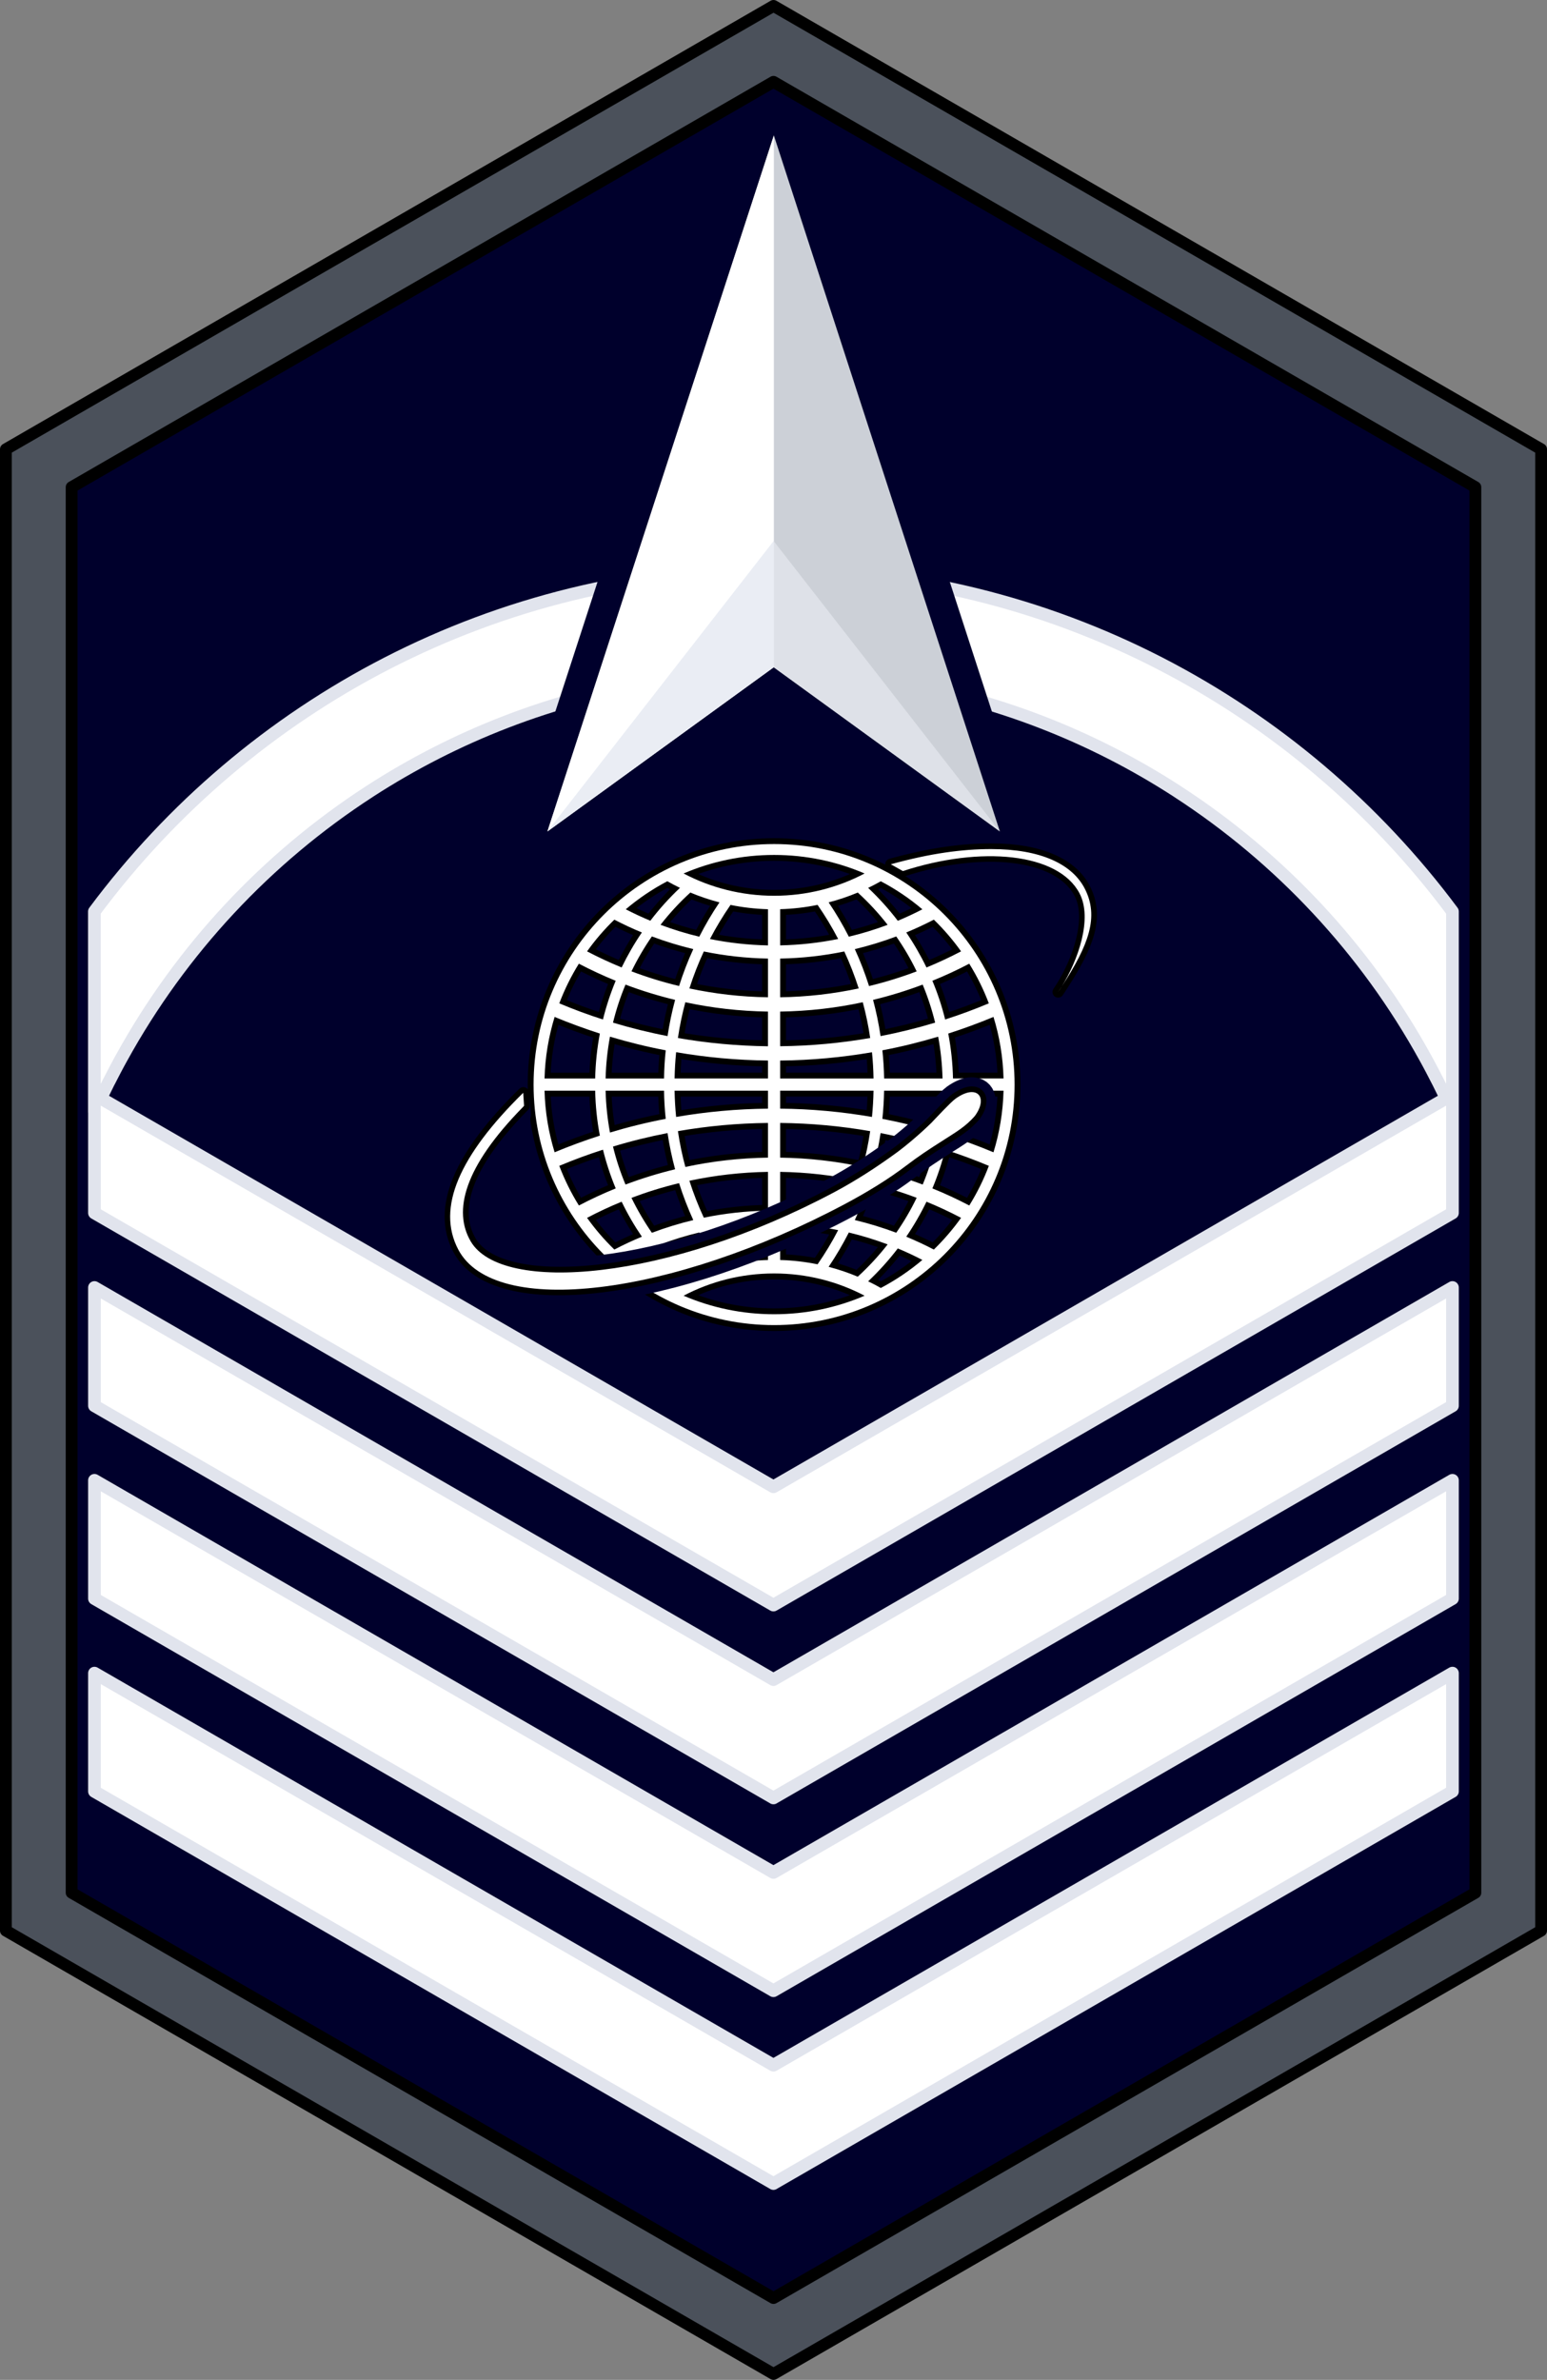 <?xml version="1.0" encoding="UTF-8" standalone="no"?>
<!-- Generator: Adobe Illustrator 25.4.1, SVG Export Plug-In . SVG Version: 6.00 Build 0)  -->

<svg
   xmlns:dc="http://purl.org/dc/elements/1.1/"
   xmlns:cc="http://creativecommons.org/ns#"
   xmlns:rdf="http://www.w3.org/1999/02/22-rdf-syntax-ns#"
   xmlns:svg="http://www.w3.org/2000/svg"
   xmlns="http://www.w3.org/2000/svg"
   xmlns:sodipodi="http://sodipodi.sourceforge.net/DTD/sodipodi-0.dtd"
   xmlns:inkscape="http://www.inkscape.org/namespaces/inkscape"
   version="1.1"
   x="0px"
   y="0px"
   viewBox="0 0 477.284 734.024"
   xml:space="preserve"
   id="svg225"
   sodipodi:docname="USSF_MSgt_Flat.svg"
   width="477.284"
   height="734.024"
   inkscape:version="0.92.0 r15299"><rect x="0" y="0" width="477.284" height="734.024" fill="#808080" stroke="none"/><defs
     id="defs229" /><sodipodi:namedview
     pagecolor="#ffffff"
     bordercolor="#666666"
     borderopacity="1"
     objecttolerance="10"
     gridtolerance="10"
     guidetolerance="10"
     inkscape:pageopacity="0"
     inkscape:pageshadow="2"
     inkscape:window-width="1920"
     inkscape:window-height="1017"
     id="namedview227"
     showgrid="false"
     inkscape:zoom="0.236"
     inkscape:cx="238.64195"
     inkscape:cy="367.01192"
     inkscape:window-x="-8"
     inkscape:window-y="-8"
     inkscape:window-maximized="1"
     inkscape:current-layer="svg225" /><style
     type="text/css"
     id="style2">
	.st0{display:none;}
	.st1{display:inline;fill-rule:evenodd;clip-rule:evenodd;fill:#4B515B;}
	
		.st2{display:inline;fill:none;stroke:#000000;stroke-width:1.731;stroke-linecap:round;stroke-linejoin:round;stroke-miterlimit:2.613;}
	.st3{display:inline;fill-rule:evenodd;clip-rule:evenodd;fill:#00002C;}
	.st4{display:inline;fill-rule:evenodd;clip-rule:evenodd;fill:#002639;}
	
		.st5{display:inline;fill:none;stroke:#00002C;stroke-width:18.229;stroke-linecap:round;stroke-linejoin:round;stroke-miterlimit:2.613;}
	.st6{display:inline;fill-rule:evenodd;clip-rule:evenodd;fill:#CCD0D7;}
	.st7{display:inline;fill-rule:evenodd;clip-rule:evenodd;fill:#FFFFFF;}
	.st8{display:inline;fill-rule:evenodd;clip-rule:evenodd;fill:#DEE1E8;}
	.st9{display:inline;fill-rule:evenodd;clip-rule:evenodd;fill:#EAEDF4;}
	
		.st10{display:inline;fill:none;stroke:#E1E4ED;stroke-width:3.912;stroke-linecap:round;stroke-linejoin:round;stroke-miterlimit:2.613;}
	
		.st11{display:inline;fill:none;stroke:#000000;stroke-width:3.464;stroke-linecap:round;stroke-linejoin:round;stroke-miterlimit:2.613;}
	
		.st12{display:inline;fill:none;stroke:#000000;stroke-width:3.616;stroke-linecap:round;stroke-linejoin:round;stroke-miterlimit:2.613;}
	
		.st13{display:inline;fill:none;stroke:#00002C;stroke-width:9.114;stroke-linecap:round;stroke-linejoin:round;stroke-miterlimit:2.613;}
	
		.st14{display:inline;fill:none;stroke:#4B515B;stroke-width:4.326;stroke-linecap:round;stroke-linejoin:round;stroke-miterlimit:2.613;}
	.st15{fill-rule:evenodd;clip-rule:evenodd;fill:#4B515B;}
	.st16{fill:none;stroke:#000000;stroke-width:3.644;stroke-linecap:round;stroke-linejoin:round;stroke-miterlimit:2.613;}
	.st17{fill-rule:evenodd;clip-rule:evenodd;fill:#00002C;}
	.st18{fill-rule:evenodd;clip-rule:evenodd;fill:#FFFFFF;}
	.st19{fill:none;stroke:#E1E4ED;stroke-width:3.912;stroke-linecap:round;stroke-linejoin:round;stroke-miterlimit:2.613;}
	.st20{fill-rule:evenodd;clip-rule:evenodd;fill:#002639;}
	.st21{fill:none;stroke:#00002C;stroke-width:18.229;stroke-linecap:round;stroke-linejoin:round;stroke-miterlimit:2.613;}
	.st22{fill-rule:evenodd;clip-rule:evenodd;fill:#CCD0D7;}
	.st23{fill-rule:evenodd;clip-rule:evenodd;fill:#DEE1E8;}
	.st24{fill-rule:evenodd;clip-rule:evenodd;fill:#EAEDF4;}
	.st25{fill:none;stroke:#000000;stroke-width:3.464;stroke-linecap:round;stroke-linejoin:round;stroke-miterlimit:2.613;}
	.st26{fill:none;stroke:#000000;stroke-width:3.616;stroke-linecap:round;stroke-linejoin:round;stroke-miterlimit:2.613;}
	.st27{fill:none;stroke:#00002C;stroke-width:9.114;stroke-linecap:round;stroke-linejoin:round;stroke-miterlimit:2.613;}
</style><g
     id="Layer_1"
     class="st0"
     style="display:none"
     transform="translate(-261.358,-132.988)"><polygon
       class="st1"
       points="736.75,363.31 736.75,499.99 736.75,636.68 618.37,705.03 500,773.38 381.62,705.03 263.25,636.68 263.25,499.99 263.25,363.31 381.62,294.97 500,226.62 618.37,294.97 "
       id="polygon4"
       style="clip-rule:evenodd;display:inline;fill:#4b515b;fill-rule:evenodd" /><polygon
       class="st2"
       points="736.75,363.31 736.75,499.99 736.75,636.68 618.37,705.03 500,773.38 381.62,705.03 263.25,636.68 263.25,499.99 263.25,363.31 381.62,294.97 500,226.62 618.37,294.97 "
       id="polygon6"
       style="display:inline;fill:none;stroke:#000000;stroke-width:1.731;stroke-linecap:round;stroke-linejoin:round;stroke-miterlimit:2.613" /><polygon
       class="st3"
       points="716.47,375.01 716.48,375.01 716.48,375.02 716.48,499.99 716.48,624.97 716.47,624.98 608.23,687.47 500,749.96 500,749.96 499.99,749.96 391.76,687.47 283.52,624.98 283.52,624.97 283.52,499.99 283.52,375.02 283.52,375.01 283.52,375.01 391.76,312.52 499.99,250.03 500,250.03 608.23,312.52 "
       id="polygon8"
       style="clip-rule:evenodd;display:inline;fill:#00002c;fill-rule:evenodd" /><polygon
       class="st2"
       points="716.47,375.01 716.48,375.01 716.48,375.02 716.48,499.99 716.48,624.97 716.47,624.98 608.23,687.47 500,749.96 500,749.96 499.99,749.96 391.76,687.47 283.52,624.98 283.52,624.97 283.52,499.99 283.52,375.02 283.52,375.01 283.52,375.01 391.76,312.52 499.99,250.03 500,250.03 608.23,312.52 "
       id="polygon10"
       style="display:inline;fill:none;stroke:#000000;stroke-width:1.731;stroke-linecap:round;stroke-linejoin:round;stroke-miterlimit:2.613" /><polygon
       class="st4"
       points="430.19,607.43 500.06,392.76 569.78,607.43 500.06,556.75 "
       id="polygon12"
       style="clip-rule:evenodd;display:inline;fill:#002639;fill-rule:evenodd" /><polygon
       class="st5"
       points="430.19,607.43 500.06,392.76 569.78,607.43 500.06,556.75 "
       id="polygon14"
       style="display:inline;fill:none;stroke:#00002c;stroke-width:18.229;stroke-linecap:round;stroke-linejoin:round;stroke-miterlimit:2.613" /><polygon
       class="st6"
       points="430.21,607.32 500.07,392.65 569.8,607.32 500.07,556.64 "
       id="polygon16"
       style="clip-rule:evenodd;display:inline;fill:#ccd0d7;fill-rule:evenodd" /><polygon
       class="st7"
       points="500.07,392.65 500.07,556.65 430.21,607.32 "
       id="polygon18"
       style="clip-rule:evenodd;display:inline;fill:#ffffff;fill-rule:evenodd" /><polygon
       class="st8"
       points="499.93,517.66 499.93,556.65 569.79,607.32 "
       id="polygon20"
       style="clip-rule:evenodd;display:inline;fill:#dee1e8;fill-rule:evenodd" /><polygon
       class="st9"
       points="500.07,517.66 500.07,556.65 430.21,607.32 "
       id="polygon22"
       style="clip-rule:evenodd;display:inline;fill:#eaedf4;fill-rule:evenodd" /></g><g
     id="Layer_2"
     class="st0"
     style="display:none"
     transform="translate(-261.358,-132.988)"><polygon
       class="st1"
       points="736.75,363.31 736.75,500 736.75,636.68 618.37,705.03 500,773.37 381.62,705.03 263.25,636.68 263.25,500 263.25,363.31 381.62,294.97 500,226.63 618.37,294.97 "
       id="polygon25"
       style="clip-rule:evenodd;display:inline;fill:#4b515b;fill-rule:evenodd" /><polygon
       class="st2"
       points="736.75,363.31 736.75,500 736.75,636.68 618.37,705.03 500,773.37 381.62,705.03 263.25,636.68 263.25,500 263.25,363.31 381.62,294.97 500,226.63 618.37,294.97 "
       id="polygon27"
       style="display:inline;fill:none;stroke:#000000;stroke-width:1.731;stroke-linecap:round;stroke-linejoin:round;stroke-miterlimit:2.613" /><polygon
       class="st3"
       points="716.47,375.02 716.48,375.02 716.48,375.02 716.48,500 716.48,624.98 716.47,624.98 608.23,687.48 500,749.96 500,749.96 499.99,749.96 391.76,687.48 283.52,624.98 283.52,624.98 283.52,500 283.52,375.02 283.52,375.02 283.52,375.02 391.76,312.53 499.99,250.04 500,250.04 608.23,312.53 "
       id="polygon29"
       style="clip-rule:evenodd;display:inline;fill:#00002c;fill-rule:evenodd" /><polygon
       class="st2"
       points="716.47,375.02 716.48,375.02 716.48,375.02 716.48,500 716.48,624.98 716.47,624.98 608.23,687.48 500,749.96 500,749.96 499.99,749.96 391.76,687.48 283.52,624.98 283.52,624.98 283.52,500 283.52,375.02 283.52,375.02 283.52,375.02 391.76,312.53 499.99,250.04 500,250.04 608.23,312.53 "
       id="polygon31"
       style="display:inline;fill:none;stroke:#000000;stroke-width:1.731;stroke-linecap:round;stroke-linejoin:round;stroke-miterlimit:2.613" /><rect
       x="290.72"
       y="479.29"
       class="st7"
       width="418.52"
       height="32.57"
       id="rect33"
       style="clip-rule:evenodd;display:inline;fill:#ffffff;fill-rule:evenodd" /><rect
       x="290.72"
       y="479.29"
       class="st10"
       width="418.52"
       height="32.57"
       id="rect35"
       style="display:inline;fill:none;stroke:#e1e4ed;stroke-width:3.912;stroke-linecap:round;stroke-linejoin:round;stroke-miterlimit:2.613" /><polygon
       class="st4"
       points="430.19,607.42 500.06,392.76 569.78,607.42 500.06,556.75 "
       id="polygon37"
       style="clip-rule:evenodd;display:inline;fill:#002639;fill-rule:evenodd" /><polygon
       class="st5"
       points="430.19,607.42 500.06,392.76 569.78,607.42 500.06,556.75 "
       id="polygon39"
       style="display:inline;fill:none;stroke:#00002c;stroke-width:18.229;stroke-linecap:round;stroke-linejoin:round;stroke-miterlimit:2.613" /><polygon
       class="st6"
       points="430.21,607.32 500.07,392.66 569.8,607.32 500.07,556.65 "
       id="polygon41"
       style="clip-rule:evenodd;display:inline;fill:#ccd0d7;fill-rule:evenodd" /><polygon
       class="st7"
       points="500.07,392.65 500.07,556.65 430.21,607.33 "
       id="polygon43"
       style="clip-rule:evenodd;display:inline;fill:#ffffff;fill-rule:evenodd" /><polygon
       class="st8"
       points="499.93,517.66 499.93,556.65 569.79,607.33 "
       id="polygon45"
       style="clip-rule:evenodd;display:inline;fill:#dee1e8;fill-rule:evenodd" /><polygon
       class="st9"
       points="500.07,517.66 500.07,556.65 430.21,607.33 "
       id="polygon47"
       style="clip-rule:evenodd;display:inline;fill:#eaedf4;fill-rule:evenodd" /></g><g
     id="Layer_3"
     class="st0"
     style="display:none"
     transform="translate(-261.358,-132.988)"><polygon
       class="st1"
       points="736.75,363.31 736.75,500 736.75,636.68 618.37,705.03 500,773.37 381.62,705.03 263.25,636.68 263.25,500 263.25,363.31 381.62,294.97 500,226.63 618.37,294.97 "
       id="polygon50"
       style="clip-rule:evenodd;display:inline;fill:#4b515b;fill-rule:evenodd" /><polygon
       class="st2"
       points="736.75,363.31 736.75,500 736.75,636.68 618.37,705.03 500,773.37 381.62,705.03 263.25,636.68 263.25,500 263.25,363.31 381.62,294.97 500,226.63 618.37,294.97 "
       id="polygon52"
       style="display:inline;fill:none;stroke:#000000;stroke-width:1.731;stroke-linecap:round;stroke-linejoin:round;stroke-miterlimit:2.613" /><polygon
       class="st3"
       points="716.47,375.02 716.48,375.02 716.48,375.02 716.48,500 716.48,624.98 716.47,624.98 608.23,687.48 500,749.96 500,749.96 499.99,749.96 391.76,687.48 283.52,624.98 283.52,624.98 283.52,500 283.52,375.02 283.52,375.02 283.52,375.02 391.76,312.53 499.99,250.04 500,250.04 608.23,312.53 "
       id="polygon54"
       style="clip-rule:evenodd;display:inline;fill:#00002c;fill-rule:evenodd" /><polygon
       class="st2"
       points="716.47,375.02 716.48,375.02 716.48,375.02 716.48,500 716.48,624.98 716.47,624.98 608.23,687.48 500,749.96 500,749.96 499.99,749.96 391.76,687.48 283.52,624.98 283.52,624.98 283.52,500 283.52,375.02 283.52,375.02 283.52,375.02 391.76,312.53 499.99,250.04 500,250.04 608.23,312.53 "
       id="polygon56"
       style="display:inline;fill:none;stroke:#000000;stroke-width:1.731;stroke-linecap:round;stroke-linejoin:round;stroke-miterlimit:2.613" /><path
       class="st7"
       d="M 290.73,490.83 H 709.25 V 458.25 H 290.73 Z m 0,51.06 H 709.25 V 509.32 H 290.73 Z"
       id="path58"
       inkscape:connector-curvature="0"
       style="clip-rule:evenodd;display:inline;fill:#ffffff;fill-rule:evenodd" /><path
       class="st10"
       d="M 290.73,490.83 H 709.25 V 458.25 H 290.73 Z m 0,51.06 H 709.25 V 509.32 H 290.73 Z"
       id="path60"
       inkscape:connector-curvature="0"
       style="display:inline;fill:none;stroke:#e1e4ed;stroke-width:3.912;stroke-linecap:round;stroke-linejoin:round;stroke-miterlimit:2.613" /><polygon
       class="st4"
       points="430.19,607.41 500.06,392.74 569.78,607.41 500.06,556.74 "
       id="polygon62"
       style="clip-rule:evenodd;display:inline;fill:#002639;fill-rule:evenodd" /><polygon
       class="st5"
       points="430.19,607.41 500.06,392.74 569.78,607.41 500.06,556.74 "
       id="polygon64"
       style="display:inline;fill:none;stroke:#00002c;stroke-width:18.229;stroke-linecap:round;stroke-linejoin:round;stroke-miterlimit:2.613" /><polygon
       class="st6"
       points="430.21,607.32 500.07,392.66 569.8,607.32 500.07,556.65 "
       id="polygon66"
       style="clip-rule:evenodd;display:inline;fill:#ccd0d7;fill-rule:evenodd" /><polygon
       class="st7"
       points="500.07,392.65 500.07,556.65 430.21,607.33 "
       id="polygon68"
       style="clip-rule:evenodd;display:inline;fill:#ffffff;fill-rule:evenodd" /><polygon
       class="st8"
       points="499.93,517.66 499.93,556.65 569.79,607.33 "
       id="polygon70"
       style="clip-rule:evenodd;display:inline;fill:#dee1e8;fill-rule:evenodd" /><polygon
       class="st9"
       points="500.07,517.66 500.07,556.65 430.21,607.33 "
       id="polygon72"
       style="clip-rule:evenodd;display:inline;fill:#eaedf4;fill-rule:evenodd" /></g><g
     id="Layer_4"
     class="st0"
     style="display:none"
     transform="translate(-261.358,-132.988)"><polygon
       class="st1"
       points="736.75,363.31 736.75,500 736.75,636.69 618.37,705.03 500,773.38 381.62,705.03 263.25,636.69 263.25,500 263.25,363.31 381.62,294.97 500,226.62 618.37,294.97 "
       id="polygon75"
       style="clip-rule:evenodd;display:inline;fill:#4b515b;fill-rule:evenodd" /><polygon
       class="st2"
       points="736.75,363.31 736.75,500 736.75,636.69 618.37,705.03 500,773.38 381.62,705.03 263.25,636.69 263.25,500 263.25,363.31 381.62,294.97 500,226.62 618.37,294.97 "
       id="polygon77"
       style="display:inline;fill:none;stroke:#000000;stroke-width:1.731;stroke-linecap:round;stroke-linejoin:round;stroke-miterlimit:2.613" /><polygon
       class="st3"
       points="716.47,375.01 716.48,375.01 716.48,375.02 716.48,500 716.48,624.98 716.47,624.98 608.23,687.47 500,749.96 500,749.96 499.99,749.96 391.76,687.47 283.52,624.98 283.52,624.98 283.52,500 283.52,375.02 283.52,375.01 283.52,375.01 391.76,312.52 499.99,250.04 500,250.04 608.23,312.52 "
       id="polygon79"
       style="clip-rule:evenodd;display:inline;fill:#00002c;fill-rule:evenodd" /><polygon
       class="st2"
       points="716.47,375.01 716.48,375.01 716.48,375.02 716.48,500 716.48,624.98 716.47,624.98 608.23,687.47 500,749.96 500,749.96 499.99,749.96 391.76,687.47 283.52,624.98 283.52,624.98 283.52,500 283.52,375.02 283.52,375.01 283.52,375.01 391.76,312.52 499.99,250.04 500,250.04 608.23,312.52 "
       id="polygon81"
       style="display:inline;fill:none;stroke:#000000;stroke-width:1.731;stroke-linecap:round;stroke-linejoin:round;stroke-miterlimit:2.613" /><path
       class="st7"
       d="M 290.73,460.8 H 709.25 V 428.23 H 290.73 Z m 0,51.05 H 709.25 V 479.28 H 290.73 Z m 0,51.06 H 709.25 V 530.33 H 290.73 Z"
       id="path83"
       inkscape:connector-curvature="0"
       style="clip-rule:evenodd;display:inline;fill:#ffffff;fill-rule:evenodd" /><path
       class="st10"
       d="M 290.73,460.8 H 709.25 V 428.23 H 290.73 Z m 0,51.05 H 709.25 V 479.28 H 290.73 Z m 0,51.06 H 709.25 V 530.33 H 290.73 Z"
       id="path85"
       inkscape:connector-curvature="0"
       style="display:inline;fill:none;stroke:#e1e4ed;stroke-width:3.912;stroke-linecap:round;stroke-linejoin:round;stroke-miterlimit:2.613" /><polygon
       class="st4"
       points="430.19,607.4 500.06,392.74 569.78,607.4 500.06,556.73 "
       id="polygon87"
       style="clip-rule:evenodd;display:inline;fill:#002639;fill-rule:evenodd" /><polygon
       class="st5"
       points="430.19,607.4 500.06,392.74 569.78,607.4 500.06,556.73 "
       id="polygon89"
       style="display:inline;fill:none;stroke:#00002c;stroke-width:18.229;stroke-linecap:round;stroke-linejoin:round;stroke-miterlimit:2.613" /><polygon
       class="st6"
       points="430.21,607.32 500.07,392.66 569.8,607.32 500.07,556.65 "
       id="polygon91"
       style="clip-rule:evenodd;display:inline;fill:#ccd0d7;fill-rule:evenodd" /><polygon
       class="st7"
       points="500.07,392.65 500.07,556.65 430.21,607.33 "
       id="polygon93"
       style="clip-rule:evenodd;display:inline;fill:#ffffff;fill-rule:evenodd" /><polygon
       class="st8"
       points="499.93,517.66 499.93,556.65 569.79,607.33 "
       id="polygon95"
       style="clip-rule:evenodd;display:inline;fill:#dee1e8;fill-rule:evenodd" /><polygon
       class="st9"
       points="500.07,517.66 500.07,556.65 430.21,607.33 "
       id="polygon97"
       style="clip-rule:evenodd;display:inline;fill:#eaedf4;fill-rule:evenodd" /></g><g
     id="Layer_5"
     class="st0"
     style="display:none"
     transform="translate(-261.358,-132.988)"><polygon
       class="st1"
       points="736.75,351.48 736.75,488.16 736.75,648.52 618.37,716.86 500,785.21 381.62,716.86 263.25,648.52 263.25,488.16 263.25,351.48 381.62,283.14 500,214.79 618.37,283.14 "
       id="polygon100"
       style="clip-rule:evenodd;display:inline;fill:#4b515b;fill-rule:evenodd" /><polygon
       class="st11"
       points="736.75,351.48 736.75,488.16 736.75,648.52 618.37,716.86 500,785.21 381.62,716.86 263.25,648.52 263.25,488.16 263.25,351.48 381.62,283.14 500,214.79 618.37,283.14 "
       id="polygon102"
       style="display:inline;fill:none;stroke:#000000;stroke-width:3.464;stroke-linecap:round;stroke-linejoin:round;stroke-miterlimit:2.613" /><polygon
       class="st3"
       points="716.47,363.18 716.48,363.18 716.48,363.19 716.48,488.16 716.48,636.81 716.47,636.82 608.23,699.3 500,761.79 500,761.79 499.99,761.79 391.76,699.3 283.52,636.82 283.52,636.81 283.52,488.16 283.52,363.19 283.52,363.18 283.52,363.18 391.76,300.69 499.99,238.2 500,238.2 608.23,300.69 "
       id="polygon104"
       style="clip-rule:evenodd;display:inline;fill:#00002c;fill-rule:evenodd" /><polygon
       class="st11"
       points="716.47,363.18 716.48,363.18 716.48,363.19 716.48,488.16 716.48,636.81 716.47,636.82 608.23,699.3 500,761.79 500,761.79 499.99,761.79 391.76,699.3 283.52,636.82 283.52,636.81 283.52,488.16 283.52,363.19 283.52,363.18 283.52,363.18 391.76,300.69 499.99,238.2 500,238.2 608.23,300.69 "
       id="polygon106"
       style="display:inline;fill:none;stroke:#000000;stroke-width:3.464;stroke-linecap:round;stroke-linejoin:round;stroke-miterlimit:2.613" /><path
       class="st7"
       d="m 290.55,568.78 v 36.47 L 500,726.17 v 0.01 0 -0.01 L 709.44,605.25 V 568.78 L 499.99,689.7 Z m 0,-59.46 v 36.47 L 500,666.72 v 0 L 709.44,545.8 V 509.33 L 499.99,630.25 Z m 0,-59.46 v 36.47 L 500,607.25 v 0.01 0 -0.01 L 709.44,486.33 V 449.86 L 499.99,570.79 Z"
       id="path108"
       inkscape:connector-curvature="0"
       style="clip-rule:evenodd;display:inline;fill:#ffffff;fill-rule:evenodd" /><path
       class="st10"
       d="m 290.55,568.78 v 36.47 L 500,726.17 v 0.01 0 -0.01 L 709.44,605.25 V 568.78 L 499.99,689.7 Z m 0,-59.46 v 36.47 L 500,666.72 v 0 L 709.44,545.8 V 509.33 L 499.99,630.25 Z m 0,-59.46 v 36.47 L 500,607.25 v 0.01 0 -0.01 L 709.44,486.33 V 449.86 L 499.99,570.79 Z"
       id="path110"
       inkscape:connector-curvature="0"
       style="display:inline;fill:none;stroke:#e1e4ed;stroke-width:3.912;stroke-linecap:round;stroke-linejoin:round;stroke-miterlimit:2.613" /><path
       class="st7"
       d="m 588.66,362.8 c 0.39,-0.56 0.78,-1.15 1.17,-1.78 -0.39,0.58 -0.78,1.17 -1.17,1.78 m -54.1,-38.67 c 1.54,0.62 2.86,1.32 4.41,1.95 24.41,-8.22 49.61,-6.38 56.28,6.24 4.15,7.86 -0.52,20.82 -5.43,28.7 8.33,-12.83 11.52,-21.46 7.07,-30.12 -3.88,-7.57 -13.66,-12.2 -28.87,-12.2 -9.19,0 -20.38,1.69 -33.46,5.43 z"
       id="path112"
       inkscape:connector-curvature="0"
       style="clip-rule:evenodd;display:inline;fill:#ffffff;fill-rule:evenodd" /><path
       class="st11"
       d="m 588.67,362.76 c 0.39,-0.56 0.78,-1.16 1.17,-1.78 -0.38,0.59 -0.77,1.18 -1.17,1.78 z m -47.88,-37.31 c 24.1,-7.87 47.89,-5.62 54.48,6.84 4.15,7.86 -0.53,20.82 -5.43,28.7 8.33,-12.83 11.51,-21.46 7.07,-30.12 -3.89,-7.57 -13.66,-12.2 -28.88,-12.2 -8.81,0 -18.64,1.28 -30.97,4.69 z"
       id="path114"
       inkscape:connector-curvature="0"
       style="display:inline;fill:none;stroke:#000000;stroke-width:3.464;stroke-linecap:round;stroke-linejoin:round;stroke-miterlimit:2.613" /><path
       class="st7"
       d="m 588.65,362.8 c 0.39,-0.55 0.78,-1.15 1.17,-1.78 -0.37,0.58 -0.77,1.17 -1.17,1.78 m -47.88,-37.32 c 24.1,-7.87 47.89,-5.62 54.48,6.84 4.15,7.86 -0.53,20.82 -5.43,28.7 8.33,-12.83 11.51,-21.46 7.06,-30.12 -3.88,-7.57 -13.65,-12.2 -28.87,-12.2 -8.81,0 -18.64,1.28 -30.97,4.69 z"
       id="path116"
       inkscape:connector-curvature="0"
       style="clip-rule:evenodd;display:inline;fill:#ffffff;fill-rule:evenodd" /><path
       class="st12"
       d="m 473.11,456.46 c 8.33,-4.38 17.84,-6.86 27.92,-6.86 10.08,0 19.57,2.48 27.91,6.86 -8.56,3.67 -17.99,5.71 -27.91,5.71 -9.92,0 -19.35,-2.04 -27.92,-5.71 z m -17.83,-11.04 c 2.47,-1.28 5,-2.46 7.58,-3.55 2.77,3.63 5.82,7.03 9.13,10.15 -1.32,0.64 -2.63,1.32 -3.9,2.04 -4.59,-2.42 -8.89,-5.32 -12.81,-8.64 z m 74.77,6.6 c 3.31,-3.12 6.37,-6.52 9.15,-10.15 2.57,1.08 5.11,2.26 7.58,3.55 -3.93,3.33 -8.22,6.22 -12.82,8.65 -1.28,-0.73 -2.58,-1.41 -3.91,-2.05 z m -64.06,-11.39 c 3.87,-1.46 7.87,-2.69 11.96,-3.67 1.86,3.66 3.94,7.2 6.23,10.59 -3.09,0.81 -6.09,1.82 -8.99,3.04 -3.34,-3.06 -6.42,-6.39 -9.2,-9.96 z m 51.88,6.92 c 2.28,-3.39 4.37,-6.93 6.23,-10.59 4.09,0.98 8.09,2.21 11.97,3.67 -2.79,3.57 -5.87,6.9 -9.22,9.96 -2.9,-1.22 -5.89,-2.23 -8.98,-3.04 z m -36.63,-11.31 c 5.8,-1.18 11.78,-1.85 17.9,-1.97 v 11.17 c -3.95,0.11 -7.8,0.57 -11.55,1.32 -2.32,-3.36 -4.45,-6.87 -6.35,-10.52 z m 21.67,9.21 v -11.17 c 6.13,0.12 12.1,0.79 17.9,1.97 -1.89,3.65 -4.02,7.16 -6.35,10.53 -3.75,-0.77 -7.61,-1.22 -11.55,-1.33 z m -59.58,-13.01 c 3.47,-1.82 7.02,-3.49 10.67,-4.98 1.81,3.77 3.91,7.37 6.24,10.79 -2.9,1.21 -5.73,2.52 -8.5,3.97 -3.09,-2.99 -5.9,-6.27 -8.41,-9.78 z m 98.48,5.82 c 2.33,-3.42 4.42,-7.02 6.24,-10.79 3.65,1.49 7.2,3.15 10.67,4.98 -2.51,3.51 -5.32,6.79 -8.4,9.78 -2.78,-1.45 -5.62,-2.77 -8.51,-3.97 z m -84.77,-11.99 c 4.75,-1.8 9.66,-3.33 14.69,-4.53 1.23,3.9 2.7,7.7 4.39,11.39 -4.37,1.04 -8.63,2.36 -12.78,3.91 -2.37,-3.41 -4.48,-7.01 -6.3,-10.77 z m 68.9,6.85 c 1.68,-3.68 3.15,-7.49 4.39,-11.39 5.02,1.21 9.93,2.73 14.69,4.53 -1.82,3.76 -3.93,7.36 -6.3,10.76 -4.14,-1.54 -8.41,-2.86 -12.78,-3.9 z M 474.91,421 c 7.84,-1.66 15.93,-2.61 24.24,-2.73 v 11.96 c -6.78,0.1 -13.39,0.85 -19.79,2.17 -1.71,-3.68 -3.2,-7.48 -4.45,-11.4 z m 28,9.22 v -11.96 c 8.3,0.12 16.41,1.07 24.24,2.73 -1.26,3.92 -2.74,7.72 -4.45,11.4 -6.41,-1.31 -13.02,-2.06 -19.79,-2.17 z M 434.76,416.4 c 4.4,-1.85 8.9,-3.51 13.48,-4.98 1.02,4.11 2.33,8.09 3.93,11.94 -3.88,1.58 -7.67,3.35 -11.37,5.28 -2.39,-3.85 -4.42,-7.95 -6.04,-12.24 z m 115.11,6.96 c 1.61,-3.84 2.93,-7.83 3.95,-11.94 4.57,1.47 9.07,3.13 13.47,4.98 -1.61,4.28 -3.65,8.38 -6.04,12.23 -3.69,-1.93 -7.48,-3.69 -11.38,-5.27 z m -98.54,-12.91 c 5.5,-1.66 11.12,-3.05 16.83,-4.15 0.57,3.8 1.34,7.52 2.33,11.17 -5.23,1.26 -10.33,2.84 -15.3,4.71 -1.58,-3.78 -2.87,-7.69 -3.86,-11.73 z m 80.24,7.02 c 0.97,-3.65 1.75,-7.37 2.32,-11.17 5.73,1.11 11.33,2.49 16.83,4.15 -0.99,4.04 -2.28,7.96 -3.86,11.73 -4.96,-1.87 -10.05,-3.45 -15.29,-4.71 z m -60.2,-11.77 c 9.03,-1.57 18.32,-2.44 27.78,-2.53 v 10.69 c -8.74,0.13 -17.25,1.11 -25.49,2.87 -0.98,-3.58 -1.74,-7.27 -2.29,-11.03 z m 31.54,8.16 v -10.69 c 9.47,0.09 18.75,0.96 27.78,2.53 -0.55,3.76 -1.33,7.44 -2.29,11.03 -8.24,-1.76 -16.76,-2.74 -25.49,-2.87 z m -72.69,-20.63 h 15.61 c 0.1,4.73 0.59,9.35 1.45,13.86 -4.73,1.52 -9.4,3.22 -13.96,5.14 -1.85,-6.04 -2.93,-12.41 -3.1,-19 z m 18.84,0 h 18.02 c 0.05,2.92 0.22,5.82 0.53,8.68 -5.85,1.12 -11.59,2.53 -17.2,4.22 -0.79,-4.2 -1.25,-8.52 -1.35,-12.9 z m 21.27,0 h 28.81 v 5.53 c -9.65,0.1 -19.11,0.98 -28.33,2.57 -0.26,-2.67 -0.43,-5.37 -0.48,-8.1 z m 32.58,5.52 v -5.53 h 28.81 c -0.06,2.73 -0.22,5.43 -0.48,8.09 -9.22,-1.58 -18.69,-2.46 -28.33,-2.56 z m 31.54,3.16 c 0.3,-2.86 0.48,-5.76 0.52,-8.68 H 553 c -0.11,4.39 -0.57,8.71 -1.34,12.9 -5.63,-1.69 -11.36,-3.1 -17.21,-4.22 z m 20.31,5.18 c 0.87,-4.51 1.37,-9.13 1.48,-13.86 h 15.59 c -0.17,6.59 -1.24,12.96 -3.1,19 -4.56,-1.92 -9.22,-3.62 -13.97,-5.14 z m -83.95,-25.73 c 9.22,1.6 18.68,2.47 28.33,2.57 v 5.53 h -28.81 c 0.06,-2.73 0.22,-5.42 0.48,-8.1 z m 32.1,2.57 c 9.65,-0.1 19.11,-0.98 28.33,-2.57 0.27,2.68 0.43,5.38 0.48,8.1 h -28.81 z m -52.51,-7.37 c 5.62,1.68 11.35,3.09 17.2,4.21 -0.31,2.86 -0.48,5.76 -0.53,8.69 h -18.02 c 0.11,-4.4 0.57,-8.7 1.35,-12.9 z m 84.05,4.21 c 5.85,-1.12 11.59,-2.53 17.21,-4.21 0.78,4.2 1.23,8.49 1.34,12.9 h -18.03 c -0.05,-2.93 -0.23,-5.82 -0.52,-8.69 z m -101.13,-10.3 c 4.56,1.89 9.23,3.61 13.96,5.13 -0.86,4.5 -1.35,9.13 -1.45,13.85 h -15.61 c 0.17,-6.58 1.25,-12.95 3.1,-18.98 z m 121.44,5.13 c 4.75,-1.53 9.41,-3.24 13.97,-5.13 1.86,6.03 2.93,12.4 3.1,18.99 h -15.59 c -0.11,-4.73 -0.61,-9.36 -1.48,-13.86 z m -83.39,1.38 c 0.55,-3.75 1.32,-7.43 2.29,-11.03 8.24,1.77 16.75,2.75 25.49,2.88 v 10.7 c -9.46,-0.11 -18.75,-0.98 -27.78,-2.55 z m 31.54,-8.15 c 8.73,-0.14 17.25,-1.11 25.49,-2.89 0.97,3.6 1.75,7.29 2.29,11.04 -9.03,1.57 -18.31,2.44 -27.78,2.55 z m -51.58,3.41 c 0.99,-4.04 2.28,-7.96 3.85,-11.73 4.98,1.88 10.07,3.45 15.3,4.71 -0.99,3.64 -1.76,7.37 -2.33,11.17 -5.71,-1.11 -11.32,-2.49 -16.82,-4.15 z m 80.24,-7.02 c 5.24,-1.26 10.33,-2.84 15.3,-4.71 1.57,3.78 2.86,7.69 3.86,11.73 -5.51,1.66 -11.11,3.04 -16.83,4.15 -0.58,-3.8 -1.36,-7.53 -2.33,-11.17 z m -96.81,1.07 c 1.62,-4.3 3.65,-8.38 6.04,-12.23 3.69,1.93 7.49,3.69 11.37,5.27 -1.59,3.84 -2.91,7.83 -3.93,11.94 -4.58,-1.47 -9.08,-3.13 -13.48,-4.98 z m 115.11,-6.96 c 3.9,-1.58 7.69,-3.34 11.37,-5.27 2.39,3.85 4.43,7.94 6.04,12.23 -4.4,1.85 -8.9,3.51 -13.47,4.98 -1.01,-4.11 -2.33,-8.1 -3.94,-11.94 z m -74.96,2.35 c 1.25,-3.91 2.74,-7.71 4.45,-11.39 6.4,1.32 13.01,2.07 19.79,2.18 v 11.95 c -8.31,-0.13 -16.4,-1.06 -24.24,-2.74 z m 28,-9.21 c 6.78,-0.11 13.38,-0.86 19.79,-2.18 1.71,3.68 3.2,7.48 4.45,11.39 -7.83,1.68 -15.94,2.61 -24.24,2.74 z m -45.87,3.94 c 1.83,-3.76 3.93,-7.36 6.3,-10.77 4.15,1.57 8.4,2.87 12.78,3.91 -1.69,3.68 -3.16,7.49 -4.39,11.39 -5.04,-1.21 -9.94,-2.72 -14.69,-4.53 z m 68.9,-6.85 c 4.37,-1.04 8.64,-2.35 12.78,-3.91 2.37,3.41 4.48,7.01 6.3,10.77 -4.76,1.8 -9.67,3.32 -14.69,4.53 -1.24,-3.9 -2.71,-7.71 -4.39,-11.39 z m -82.61,0.69 c 2.51,-3.51 5.32,-6.79 8.41,-9.78 2.77,1.44 5.6,2.75 8.5,3.95 -2.34,3.43 -4.42,7.03 -6.24,10.79 -3.64,-1.48 -7.2,-3.14 -10.67,-4.96 z m 98.48,-5.82 c 2.89,-1.2 5.73,-2.52 8.51,-3.95 3.08,2.99 5.9,6.26 8.4,9.78 -3.47,1.81 -7.02,3.48 -10.67,4.97 -1.82,-3.77 -3.91,-7.37 -6.24,-10.8 z m -60.57,2.02 c 1.9,-3.65 4.03,-7.17 6.36,-10.53 3.75,0.76 7.6,1.21 11.55,1.33 v 11.16 c -6.12,-0.12 -12.11,-0.79 -17.91,-1.96 z m 21.67,-9.2 c 3.94,-0.11 7.8,-0.57 11.55,-1.33 2.33,3.36 4.46,6.88 6.35,10.53 -5.8,1.17 -11.77,1.84 -17.9,1.96 z m -36.92,4.81 c 2.78,-3.57 5.86,-6.91 9.2,-9.96 2.9,1.21 5.9,2.23 8.99,3.03 -2.29,3.39 -4.37,6.93 -6.23,10.59 -4.09,-0.97 -8.09,-2.2 -11.96,-3.66 z m 51.88,-6.93 c 3.09,-0.8 6.09,-1.81 8.98,-3.03 3.35,3.05 6.43,6.38 9.22,9.96 -3.88,1.46 -7.88,2.69 -11.97,3.66 -1.87,-3.66 -3.95,-7.2 -6.23,-10.59 z m -62.59,2.14 c 3.93,-3.33 8.22,-6.24 12.82,-8.65 1.27,0.71 2.57,1.4 3.9,2.04 -3.31,3.12 -6.37,6.51 -9.13,10.14 -2.6,-1.06 -5.12,-2.24 -7.59,-3.53 z m 74.77,-6.6 c 1.33,-0.64 2.63,-1.33 3.91,-2.04 4.6,2.41 8.89,5.31 12.82,8.65 -2.47,1.28 -5,2.46 -7.58,3.54 -2.78,-3.64 -5.84,-7.03 -9.15,-10.15 z m -56.94,-4.44 c 8.56,-3.68 18,-5.73 27.92,-5.73 9.92,0 19.35,2.04 27.91,5.73 -8.34,4.37 -17.84,6.87 -27.91,6.87 -10.08,0 -19.58,-2.49 -27.92,-6.87 z m -46.28,65.12 c 0,40.97 33.22,74.18 74.2,74.18 40.97,0 74.2,-33.21 74.2,-74.18 0,-40.98 -33.22,-74.2 -74.2,-74.2 -40.97,0 -74.2,33.22 -74.2,74.2 z"
       id="path118"
       inkscape:connector-curvature="0"
       style="display:inline;fill:none;stroke:#000000;stroke-width:3.616;stroke-linecap:round;stroke-linejoin:round;stroke-miterlimit:2.613" /><path
       class="st7"
       d="m 473.12,456.45 c 8.34,-4.38 17.84,-6.86 27.92,-6.86 10.07,0 19.57,2.48 27.91,6.86 -8.56,3.68 -18,5.72 -27.91,5.72 -9.92,0 -19.36,-2.04 -27.92,-5.72 m -17.84,-11.04 c 2.47,-1.28 4.99,-2.46 7.58,-3.55 2.77,3.64 5.83,7.02 9.14,10.15 -1.32,0.64 -2.63,1.32 -3.9,2.04 -4.59,-2.42 -8.89,-5.32 -12.82,-8.64 z m 74.77,6.6 c 3.31,-3.12 6.37,-6.51 9.15,-10.15 2.57,1.08 5.11,2.26 7.58,3.55 -3.93,3.32 -8.22,6.22 -12.81,8.65 -1.29,-0.73 -2.58,-1.41 -3.92,-2.05 z m -64.06,-11.39 c 3.87,-1.46 7.87,-2.69 11.96,-3.67 1.86,3.66 3.94,7.2 6.23,10.59 -3.09,0.81 -6.09,1.82 -8.99,3.04 -3.34,-3.06 -6.42,-6.39 -9.2,-9.96 z m 51.87,6.92 c 2.29,-3.39 4.37,-6.93 6.24,-10.59 4.09,0.98 8.09,2.21 11.97,3.67 -2.79,3.57 -5.87,6.9 -9.22,9.96 -2.9,-1.22 -5.89,-2.23 -8.99,-3.04 z m -36.61,-11.32 c 5.8,-1.17 11.78,-1.84 17.9,-1.96 v 11.17 c -3.95,0.11 -7.8,0.57 -11.55,1.32 -2.33,-3.36 -4.46,-6.87 -6.35,-10.53 z m 21.66,9.22 v -11.17 c 6.13,0.12 12.1,0.79 17.9,1.96 -1.89,3.66 -4.02,7.17 -6.35,10.54 -3.75,-0.77 -7.61,-1.22 -11.55,-1.33 z m -59.57,-13 c 3.47,-1.83 7.02,-3.49 10.68,-4.98 1.81,3.77 3.9,7.37 6.24,10.79 -2.9,1.21 -5.74,2.52 -8.5,3.97 -3.1,-3 -5.93,-6.28 -8.42,-9.78 z m 98.47,5.81 c 2.33,-3.42 4.42,-7.02 6.24,-10.79 3.65,1.49 7.2,3.15 10.67,4.98 -2.5,3.51 -5.32,6.78 -8.4,9.78 -2.77,-1.45 -5.62,-2.77 -8.51,-3.97 z m -84.77,-11.99 c 4.75,-1.8 9.66,-3.33 14.69,-4.53 1.23,3.9 2.7,7.7 4.39,11.39 -4.38,1.03 -8.63,2.35 -12.78,3.91 -2.37,-3.41 -4.47,-7.01 -6.3,-10.77 z m 68.9,6.86 c 1.68,-3.69 3.15,-7.49 4.39,-11.39 5.02,1.21 9.93,2.73 14.69,4.53 -1.83,3.76 -3.93,7.36 -6.3,10.77 -4.14,-1.56 -8.4,-2.88 -12.78,-3.91 z M 474.91,421 c 7.84,-1.67 15.93,-2.62 24.24,-2.74 v 11.96 c -6.78,0.11 -13.39,0.85 -19.79,2.17 -1.71,-3.68 -3.2,-7.48 -4.45,-11.39 z m 28,9.22 v -11.96 c 8.3,0.12 16.41,1.07 24.24,2.74 -1.26,3.91 -2.74,7.71 -4.45,11.39 -6.41,-1.32 -13.01,-2.07 -19.79,-2.17 z m -68.14,-13.83 c 4.4,-1.85 8.89,-3.51 13.47,-4.98 1.01,4.11 2.33,8.1 3.93,11.94 -3.88,1.58 -7.67,3.34 -11.37,5.28 -2.38,-3.85 -4.41,-7.95 -6.03,-12.24 z m 115.11,6.96 c 1.61,-3.84 2.93,-7.83 3.95,-11.94 4.57,1.48 9.07,3.13 13.47,4.98 -1.62,4.28 -3.65,8.38 -6.05,12.23 -3.69,-1.93 -7.47,-3.69 -11.37,-5.27 z m -98.55,-12.9 c 5.5,-1.67 11.12,-3.05 16.83,-4.16 0.57,3.8 1.35,7.52 2.33,11.17 -5.23,1.26 -10.33,2.84 -15.3,4.71 -1.57,-3.77 -2.87,-7.69 -3.86,-11.72 z m 80.24,7.01 c 0.97,-3.65 1.76,-7.37 2.32,-11.17 5.73,1.11 11.34,2.49 16.83,4.16 -0.99,4.03 -2.28,7.95 -3.86,11.72 -4.96,-1.87 -10.05,-3.45 -15.29,-4.71 z m -60.2,-11.77 c 9.03,-1.57 18.32,-2.44 27.78,-2.53 v 10.7 c -8.73,0.13 -17.26,1.11 -25.49,2.88 -0.97,-3.6 -1.74,-7.29 -2.29,-11.05 z m 31.54,8.16 v -10.7 c 9.47,0.09 18.75,0.96 27.78,2.53 -0.55,3.76 -1.33,7.44 -2.29,11.04 -8.24,-1.76 -16.75,-2.74 -25.49,-2.87 z m -72.69,-20.63 h 15.61 c 0.1,4.73 0.59,9.36 1.45,13.86 -4.73,1.52 -9.4,3.22 -13.96,5.14 -1.85,-6.04 -2.93,-12.41 -3.1,-19 z m 18.84,0 h 18.02 c 0.05,2.92 0.22,5.82 0.53,8.68 -5.85,1.12 -11.59,2.53 -17.2,4.22 -0.78,-4.2 -1.24,-8.51 -1.35,-12.9 z m 21.27,0 h 28.81 v 5.53 c -9.65,0.1 -19.11,0.98 -28.33,2.57 -0.26,-2.67 -0.43,-5.37 -0.48,-8.1 z m 32.58,5.52 v -5.53 h 28.81 c -0.05,2.73 -0.21,5.43 -0.48,8.09 -9.22,-1.58 -18.68,-2.46 -28.33,-2.56 z m 31.54,3.16 c 0.3,-2.86 0.48,-5.76 0.52,-8.68 H 553 c -0.11,4.4 -0.57,8.71 -1.35,12.9 -5.61,-1.69 -11.36,-3.1 -17.2,-4.22 z m 20.31,5.18 c 0.87,-4.51 1.37,-9.13 1.48,-13.86 h 15.59 c -0.17,6.6 -1.24,12.96 -3.1,19 -4.55,-1.92 -9.22,-3.62 -13.97,-5.14 z m -83.94,-25.73 c 9.22,1.59 18.68,2.47 28.33,2.57 v 5.53 h -28.81 c 0.05,-2.73 0.21,-5.42 0.48,-8.1 z m 32.09,2.57 c 9.65,-0.1 19.11,-0.98 28.33,-2.57 0.27,2.68 0.43,5.38 0.48,8.1 h -28.81 z m -52.5,-7.37 c 5.62,1.68 11.35,3.09 17.2,4.21 -0.31,2.86 -0.48,5.76 -0.53,8.69 h -18.02 c 0.11,-4.4 0.57,-8.7 1.35,-12.9 z m 84.04,4.21 c 5.84,-1.12 11.59,-2.53 17.21,-4.21 0.78,4.19 1.23,8.5 1.35,12.9 h -18.03 c -0.05,-2.93 -0.23,-5.82 -0.53,-8.69 z m -101.13,-10.3 c 4.56,1.9 9.23,3.61 13.96,5.13 -0.85,4.5 -1.35,9.14 -1.45,13.85 h -15.61 c 0.17,-6.58 1.25,-12.94 3.1,-18.98 z m 121.44,5.13 c 4.75,-1.53 9.41,-3.24 13.97,-5.13 1.86,6.04 2.93,12.4 3.1,18.99 h -15.59 c -0.11,-4.72 -0.61,-9.36 -1.48,-13.86 z m -83.39,1.38 c 0.55,-3.75 1.32,-7.43 2.28,-11.03 8.24,1.77 16.76,2.75 25.49,2.88 v 10.7 c -9.45,-0.11 -18.74,-0.98 -27.77,-2.55 z m 31.54,-8.15 c 8.74,-0.13 17.25,-1.11 25.49,-2.88 0.96,3.59 1.75,7.29 2.29,11.03 -9.03,1.57 -18.31,2.44 -27.78,2.55 z m -51.58,3.41 c 0.99,-4.04 2.28,-7.95 3.85,-11.73 4.98,1.88 10.07,3.45 15.3,4.71 -0.98,3.64 -1.76,7.37 -2.33,11.17 -5.7,-1.1 -11.32,-2.49 -16.82,-4.15 z m 80.24,-7.02 c 5.24,-1.26 10.33,-2.83 15.3,-4.71 1.57,3.78 2.86,7.69 3.86,11.73 -5.5,1.66 -11.11,3.05 -16.83,4.15 -0.57,-3.8 -1.35,-7.53 -2.33,-11.17 z m -96.8,1.07 c 1.62,-4.29 3.65,-8.38 6.04,-12.23 3.69,1.93 7.49,3.69 11.37,5.27 -1.59,3.84 -2.91,7.83 -3.93,11.94 -4.59,-1.47 -9.08,-3.13 -13.48,-4.98 z m 115.11,-6.96 c 3.9,-1.58 7.69,-3.34 11.37,-5.27 2.39,3.85 4.43,7.94 6.05,12.23 -4.4,1.85 -8.9,3.51 -13.47,4.98 -1.03,-4.11 -2.34,-8.1 -3.95,-11.94 z m -74.97,2.36 c 1.25,-3.92 2.74,-7.71 4.45,-11.4 6.4,1.32 13.01,2.07 19.79,2.18 v 11.95 c -8.31,-0.12 -16.4,-1.06 -24.24,-2.73 z m 28,-9.22 c 6.78,-0.11 13.38,-0.86 19.79,-2.18 1.71,3.68 3.19,7.48 4.45,11.4 -7.83,1.67 -15.94,2.61 -24.24,2.73 z m -45.87,3.95 c 1.83,-3.76 3.93,-7.36 6.3,-10.77 4.15,1.57 8.4,2.87 12.78,3.91 -1.69,3.69 -3.16,7.49 -4.39,11.39 -5.03,-1.22 -9.94,-2.73 -14.69,-4.53 z m 68.9,-6.86 c 4.37,-1.04 8.64,-2.34 12.78,-3.91 2.37,3.41 4.47,7.01 6.3,10.77 -4.76,1.8 -9.67,3.32 -14.69,4.53 -1.23,-3.9 -2.7,-7.7 -4.39,-11.39 z m -82.6,0.69 c 2.5,-3.5 5.32,-6.78 8.41,-9.77 2.76,1.44 5.6,2.75 8.5,3.95 -2.34,3.43 -4.42,7.04 -6.24,10.79 -3.65,-1.49 -7.2,-3.15 -10.67,-4.97 z m 98.47,-5.82 c 2.89,-1.2 5.73,-2.52 8.51,-3.95 3.08,2.99 5.9,6.27 8.4,9.77 -3.47,1.82 -7.02,3.49 -10.67,4.98 -1.81,-3.76 -3.91,-7.37 -6.24,-10.8 z m -60.56,2.02 c 1.9,-3.65 4.03,-7.17 6.35,-10.53 3.75,0.76 7.6,1.22 11.55,1.32 v 11.17 c -6.12,-0.12 -12.1,-0.79 -17.9,-1.96 z m 21.66,-9.21 c 3.94,-0.1 7.8,-0.56 11.55,-1.32 2.33,3.36 4.46,6.88 6.35,10.53 -5.8,1.17 -11.77,1.84 -17.9,1.96 z m -36.92,4.82 c 2.78,-3.57 5.86,-6.91 9.2,-9.95 2.91,1.21 5.9,2.23 8.99,3.03 -2.29,3.38 -4.37,6.92 -6.23,10.58 -4.09,-0.97 -8.08,-2.2 -11.96,-3.66 z m 51.87,-6.92 c 3.1,-0.8 6.09,-1.82 8.99,-3.03 3.35,3.04 6.43,6.38 9.22,9.95 -3.88,1.46 -7.88,2.69 -11.97,3.66 -1.86,-3.66 -3.95,-7.2 -6.24,-10.58 z m -62.58,2.13 c 3.93,-3.33 8.22,-6.24 12.82,-8.64 1.27,0.72 2.57,1.4 3.9,2.03 -3.31,3.13 -6.37,6.52 -9.14,10.15 -2.59,-1.07 -5.11,-2.25 -7.58,-3.54 z m 74.77,-6.61 c 1.33,-0.63 2.63,-1.32 3.91,-2.03 4.6,2.41 8.89,5.31 12.81,8.64 -2.47,1.28 -5,2.46 -7.58,3.54 -2.77,-3.63 -5.82,-7.02 -9.14,-10.15 z m -56.93,-4.42 c 8.56,-3.68 18,-5.72 27.92,-5.72 9.91,0 19.35,2.04 27.91,5.72 -8.34,4.37 -17.84,6.86 -27.91,6.86 -10.09,-0.01 -19.59,-2.49 -27.92,-6.86 z m -46.28,65.11 c 0,40.97 33.22,74.18 74.19,74.18 40.97,0 74.2,-33.21 74.2,-74.18 0,-40.98 -33.22,-74.2 -74.2,-74.2 -40.97,0 -74.19,33.22 -74.19,74.2 z"
       id="path120"
       inkscape:connector-curvature="0"
       style="clip-rule:evenodd;display:inline;fill:#ffffff;fill-rule:evenodd" /><polygon
       class="st4"
       points="431.14,489.72 501,275.05 570.73,489.72 501,439.04 "
       id="polygon122"
       style="clip-rule:evenodd;display:inline;fill:#002639;fill-rule:evenodd" /><polygon
       class="st13"
       points="431.14,489.72 501,275.05 570.73,489.72 501,439.04 "
       id="polygon124"
       style="display:inline;fill:none;stroke:#00002c;stroke-width:9.114;stroke-linecap:round;stroke-linejoin:round;stroke-miterlimit:2.613" /><polygon
       class="st6"
       points="431.16,489.65 501.02,274.98 570.74,489.65 501.02,438.98 "
       id="polygon126"
       style="clip-rule:evenodd;display:inline;fill:#ccd0d7;fill-rule:evenodd" /><polygon
       class="st7"
       points="501.02,274.98 501.02,438.98 431.16,489.65 "
       id="polygon128"
       style="clip-rule:evenodd;display:inline;fill:#ffffff;fill-rule:evenodd" /><polygon
       class="st8"
       points="500.88,399.98 500.88,438.98 570.74,489.65 "
       id="polygon130"
       style="clip-rule:evenodd;display:inline;fill:#dee1e8;fill-rule:evenodd" /><polygon
       class="st9"
       points="501.02,399.98 501.02,438.98 431.16,489.65 "
       id="polygon132"
       style="clip-rule:evenodd;display:inline;fill:#eaedf4;fill-rule:evenodd" /><path
       class="st13"
       d="M 562.06,393.62 H 562 c -1.3,0.01 -2.99,0.64 -4.95,2.03 -1.54,1.11 -6.16,6.11 -7.47,7.46 -3.01,2.97 -7.49,6.85 -10.95,9.36 -6.11,4.44 -12.53,8.58 -18.9,11.97 -51.56,27.46 -102.67,31.5 -112.24,15.27 -5.33,-9.03 -2.35,-21.89 13.99,-39.29 l -0.4,-3.98 c -17.71,18.19 -23.94,33.46 -17.44,45.76 11.2,21.21 66.01,14.24 119.2,-14.01 7.14,-3.79 13.64,-7.82 18.89,-11.81 3.98,-3.03 7.24,-5.17 11.62,-7.94 3.62,-2.35 6.85,-4.15 9.73,-7.53 2.87,-4.02 2.02,-7.29 -1.02,-7.29 z"
       id="path134"
       inkscape:connector-curvature="0"
       style="display:inline;fill:none;stroke:#00002c;stroke-width:9.114;stroke-linecap:round;stroke-linejoin:round;stroke-miterlimit:2.613" /><path
       class="st11"
       d="M 562.06,393.62 H 562 c -1.3,0.01 -2.99,0.64 -4.95,2.03 -1.54,1.11 -6.16,6.11 -7.47,7.46 -3.01,2.97 -7.49,6.85 -10.95,9.36 -6.11,4.44 -12.53,8.58 -18.9,11.97 -51.56,27.46 -102.67,31.5 -112.24,15.27 -5.56,-9.42 -2.09,-22.97 16.13,-41.51 l 0.31,-0.35 -0.25,-4.02 c -19.68,19.35 -26.84,35.48 -20.03,48.37 11.2,21.21 66.01,14.24 119.2,-14.01 7.14,-3.79 13.64,-7.82 18.89,-11.81 3.98,-3.03 7.24,-5.17 11.62,-7.94 3.62,-2.35 6.85,-4.15 9.73,-7.53 2.86,-4.02 2.01,-7.29 -1.03,-7.29 z"
       id="path136"
       inkscape:connector-curvature="0"
       style="display:inline;fill:none;stroke:#000000;stroke-width:3.464;stroke-linecap:round;stroke-linejoin:round;stroke-miterlimit:2.613" /><path
       class="st7"
       d="m 562.04,393.65 h -0.06 c -1.3,0.02 -2.99,0.63 -4.95,2.03 -1.54,1.1 -6.16,6.11 -7.47,7.46 -3.01,2.97 -7.49,6.84 -10.95,9.36 -6.11,4.44 -12.53,8.58 -18.9,11.97 -51.56,27.46 -102.67,31.5 -112.24,15.27 -5.56,-9.42 -2.09,-22.97 16.13,-41.51 l 0.31,-0.35 -0.25,-4.02 c -19.68,19.34 -26.85,35.48 -20.04,48.36 11.2,21.22 66,14.24 119.2,-14.01 7.14,-3.79 13.63,-7.82 18.89,-11.81 3.98,-3.03 7.24,-5.17 11.62,-7.94 3.62,-2.35 6.85,-4.15 9.73,-7.53 2.88,-4.01 2.02,-7.28 -1.02,-7.28"
       id="path138"
       inkscape:connector-curvature="0"
       style="clip-rule:evenodd;display:inline;fill:#ffffff;fill-rule:evenodd" /></g><g
     id="Layer_6"
     class="st0"
     style="display:none"
     transform="translate(-261.358,-132.988)"><polygon
       class="st1"
       points="736.75,321.9 736.75,458.58 736.75,678.1 618.37,746.45 500,814.79 381.62,746.45 263.25,678.1 263.25,458.58 263.25,321.9 381.62,253.56 500,185.21 618.37,253.56 "
       id="polygon141"
       style="clip-rule:evenodd;display:inline;fill:#4b515b;fill-rule:evenodd" /><polygon
       class="st11"
       points="736.75,321.9 736.75,458.58 736.75,678.1 618.37,746.45 500,814.79 381.62,746.45 263.25,678.1 263.25,458.58 263.25,321.9 381.62,253.56 500,185.21 618.37,253.56 "
       id="polygon143"
       style="display:inline;fill:none;stroke:#000000;stroke-width:3.464;stroke-linecap:round;stroke-linejoin:round;stroke-miterlimit:2.613" /><polygon
       class="st3"
       points="716.47,333.6 716.48,333.6 716.48,333.61 716.48,458.58 716.48,666.39 716.47,666.4 608.23,728.88 500,791.38 500,791.38 499.99,791.38 391.76,728.88 283.52,666.4 283.52,666.39 283.52,458.58 283.52,333.61 283.52,333.6 283.52,333.6 391.76,271.11 499.99,208.63 500,208.63 608.23,271.11 "
       id="polygon145"
       style="clip-rule:evenodd;display:inline;fill:#00002c;fill-rule:evenodd" /><polygon
       class="st11"
       points="716.47,333.6 716.48,333.6 716.48,333.61 716.48,458.58 716.48,666.39 716.47,666.4 608.23,728.88 500,791.38 500,791.38 499.99,791.38 391.76,728.88 283.52,666.4 283.52,666.39 283.52,458.58 283.52,333.61 283.52,333.6 283.52,333.6 391.76,271.11 499.99,208.63 500,208.63 608.23,271.11 "
       id="polygon147"
       style="display:inline;fill:none;stroke:#000000;stroke-width:3.464;stroke-linecap:round;stroke-linejoin:round;stroke-miterlimit:2.613" /><path
       class="st14"
       d="m 290.55,539.2 v 36.47 L 500,696.6 v 0 L 709.44,575.68 V 539.2 L 500,660.13 Z m 0,59.46 v 36.47 L 500,756.06 v 0.01 -0.01 l 0.01,0.01 v -0.01 L 709.45,635.14 V 598.67 L 500,719.59 Z m 0,-118.92 v 36.47 L 500,637.14 v 0.01 -0.01 l 0.01,0.01 v -0.01 L 709.45,516.22 V 479.75 L 500,600.67 Z m 0,-59.46 v 36.47 L 500,577.68 v 0.01 0 -0.01 L 709.44,456.76 V 420.29 L 500,541.2 Z"
       id="path149"
       inkscape:connector-curvature="0"
       style="display:inline;fill:none;stroke:#4b515b;stroke-width:4.326;stroke-linecap:round;stroke-linejoin:round;stroke-miterlimit:2.613" /><path
       class="st7"
       d="m 290.55,539.2 v 36.47 L 500,696.6 v 0 L 709.44,575.68 V 539.2 L 500,660.13 Z m 0,59.46 v 36.47 L 500,756.06 v 0.01 -0.01 l 0.01,0.01 v -0.01 L 709.45,635.14 V 598.67 L 500,719.59 Z m 0,-118.92 v 36.47 L 500,637.14 v 0.01 -0.01 l 0.01,0.01 v -0.01 L 709.45,516.22 V 479.75 L 500,600.67 Z m 0,-59.46 v 36.47 L 500,577.68 v 0.01 0 -0.01 L 709.44,456.76 V 420.29 L 500,541.2 Z"
       id="path151"
       inkscape:connector-curvature="0"
       style="clip-rule:evenodd;display:inline;fill:#ffffff;fill-rule:evenodd" /><path
       class="st10"
       d="m 290.55,539.2 v 36.47 L 500,696.6 v 0 L 709.44,575.68 V 539.2 L 500,660.13 Z m 0,59.46 v 36.47 L 500,756.06 v 0.01 -0.01 l 0.01,0.01 v -0.01 L 709.45,635.14 V 598.67 L 500,719.59 Z m 0,-118.92 v 36.47 L 500,637.14 v 0.01 -0.01 l 0.01,0.01 v -0.01 L 709.45,516.22 V 479.75 L 500,600.67 Z m 0,-59.46 v 36.47 L 500,577.68 v 0.01 0 -0.01 L 709.44,456.76 V 420.29 L 500,541.2 Z"
       id="path153"
       inkscape:connector-curvature="0"
       style="display:inline;fill:none;stroke:#e1e4ed;stroke-width:3.912;stroke-linecap:round;stroke-linejoin:round;stroke-miterlimit:2.613" /><path
       class="st7"
       d="m 588.66,333.22 c 0.39,-0.56 0.78,-1.15 1.17,-1.78 -0.39,0.58 -0.78,1.18 -1.17,1.78 m -54.1,-38.66 c 1.54,0.62 2.86,1.32 4.41,1.95 24.41,-8.22 49.61,-6.38 56.28,6.24 4.15,7.86 -0.52,20.82 -5.43,28.7 8.33,-12.83 11.52,-21.46 7.07,-30.12 -3.88,-7.57 -13.66,-12.2 -28.87,-12.2 -9.19,-0.01 -20.38,1.68 -33.46,5.43 z"
       id="path155"
       inkscape:connector-curvature="0"
       style="clip-rule:evenodd;display:inline;fill:#ffffff;fill-rule:evenodd" /><path
       class="st11"
       d="m 588.67,333.19 c 0.39,-0.56 0.78,-1.15 1.17,-1.78 -0.38,0.58 -0.77,1.18 -1.17,1.78 z m -47.88,-37.32 c 24.1,-7.86 47.89,-5.62 54.48,6.84 4.15,7.85 -0.53,20.81 -5.43,28.69 8.33,-12.83 11.51,-21.46 7.07,-30.12 -3.89,-7.57 -13.66,-12.19 -28.88,-12.19 -8.81,0 -18.64,1.28 -30.97,4.69 z"
       id="path157"
       inkscape:connector-curvature="0"
       style="display:inline;fill:none;stroke:#000000;stroke-width:3.464;stroke-linecap:round;stroke-linejoin:round;stroke-miterlimit:2.613" /><path
       class="st7"
       d="m 588.65,333.22 c 0.39,-0.56 0.78,-1.15 1.17,-1.78 -0.37,0.58 -0.77,1.18 -1.17,1.78 M 540.77,295.9 c 24.1,-7.86 47.89,-5.62 54.48,6.85 4.15,7.85 -0.53,20.82 -5.43,28.69 8.33,-12.83 11.51,-21.46 7.06,-30.12 -3.88,-7.57 -13.65,-12.19 -28.87,-12.19 -8.81,0 -18.64,1.28 -30.97,4.68 z"
       id="path159"
       inkscape:connector-curvature="0"
       style="clip-rule:evenodd;display:inline;fill:#ffffff;fill-rule:evenodd" /><path
       class="st12"
       d="m 473.11,426.88 c 8.33,-4.38 17.84,-6.86 27.92,-6.86 10.08,0 19.57,2.48 27.91,6.86 -8.56,3.68 -17.99,5.72 -27.91,5.72 -9.92,0 -19.35,-2.04 -27.92,-5.72 z m -17.83,-11.04 c 2.47,-1.28 5,-2.46 7.58,-3.55 2.77,3.64 5.82,7.02 9.13,10.15 -1.32,0.64 -2.63,1.32 -3.9,2.05 -4.59,-2.43 -8.89,-5.32 -12.81,-8.65 z m 74.77,6.6 c 3.31,-3.13 6.37,-6.51 9.15,-10.15 2.57,1.08 5.11,2.26 7.58,3.55 -3.93,3.33 -8.22,6.22 -12.82,8.65 -1.28,-0.73 -2.58,-1.41 -3.91,-2.05 z m -64.06,-11.39 c 3.87,-1.46 7.87,-2.68 11.96,-3.67 1.86,3.66 3.94,7.2 6.23,10.59 -3.09,0.81 -6.09,1.82 -8.99,3.04 -3.34,-3.06 -6.42,-6.39 -9.2,-9.96 z m 51.88,6.92 c 2.28,-3.39 4.37,-6.93 6.23,-10.59 4.09,0.99 8.09,2.21 11.97,3.67 -2.79,3.57 -5.87,6.9 -9.22,9.96 -2.9,-1.22 -5.89,-2.23 -8.98,-3.04 z m -36.63,-11.31 c 5.8,-1.17 11.78,-1.84 17.9,-1.96 v 11.17 c -3.95,0.11 -7.8,0.57 -11.55,1.33 -2.32,-3.38 -4.45,-6.89 -6.35,-10.54 z m 21.67,9.21 V 404.7 c 6.13,0.12 12.1,0.79 17.9,1.96 -1.89,3.66 -4.02,7.17 -6.35,10.54 -3.75,-0.77 -7.61,-1.22 -11.55,-1.33 z m -59.58,-13 c 3.47,-1.83 7.02,-3.49 10.67,-4.98 1.81,3.76 3.91,7.36 6.24,10.79 -2.9,1.21 -5.73,2.52 -8.5,3.97 -3.09,-3 -5.9,-6.28 -8.41,-9.78 z m 98.48,5.81 c 2.33,-3.42 4.42,-7.02 6.24,-10.79 3.65,1.48 7.2,3.15 10.67,4.98 -2.51,3.51 -5.32,6.78 -8.4,9.78 -2.78,-1.46 -5.62,-2.77 -8.51,-3.97 z m -84.77,-11.99 c 4.75,-1.8 9.66,-3.33 14.69,-4.53 1.23,3.9 2.7,7.7 4.39,11.39 -4.37,1.04 -8.63,2.36 -12.78,3.92 -2.37,-3.42 -4.48,-7.02 -6.3,-10.78 z m 68.9,6.85 c 1.68,-3.69 3.15,-7.49 4.39,-11.39 5.02,1.21 9.93,2.72 14.69,4.53 -1.82,3.76 -3.93,7.36 -6.3,10.77 -4.14,-1.55 -8.41,-2.87 -12.78,-3.91 z m -51.03,-12.11 c 7.84,-1.67 15.93,-2.62 24.24,-2.74 v 11.96 c -6.78,0.11 -13.39,0.85 -19.79,2.17 -1.71,-3.68 -3.2,-7.48 -4.45,-11.39 z m 28,9.21 v -11.96 c 8.3,0.12 16.41,1.07 24.24,2.74 -1.26,3.91 -2.74,7.71 -4.45,11.39 -6.41,-1.31 -13.02,-2.06 -19.79,-2.17 z m -68.15,-13.82 c 4.4,-1.85 8.9,-3.51 13.48,-4.98 1.02,4.11 2.33,8.09 3.93,11.94 -3.88,1.58 -7.67,3.35 -11.37,5.28 -2.39,-3.85 -4.42,-7.95 -6.04,-12.24 z m 115.11,6.96 c 1.61,-3.84 2.93,-7.83 3.95,-11.94 4.57,1.47 9.07,3.13 13.47,4.98 -1.61,4.29 -3.65,8.38 -6.04,12.23 -3.69,-1.92 -7.48,-3.69 -11.38,-5.27 z m -98.54,-12.91 c 5.5,-1.66 11.12,-3.04 16.83,-4.15 0.57,3.8 1.34,7.52 2.33,11.18 -5.23,1.26 -10.33,2.84 -15.3,4.71 -1.58,-3.78 -2.87,-7.7 -3.86,-11.74 z m 80.24,7.02 c 0.97,-3.66 1.75,-7.38 2.32,-11.18 5.73,1.11 11.33,2.49 16.83,4.15 -0.99,4.05 -2.28,7.96 -3.86,11.73 -4.96,-1.86 -10.05,-3.44 -15.29,-4.7 z m -60.2,-11.77 c 9.03,-1.57 18.32,-2.44 27.78,-2.53 v 10.7 c -8.74,0.12 -17.25,1.11 -25.49,2.87 -0.98,-3.59 -1.74,-7.28 -2.29,-11.04 z m 31.54,8.17 v -10.7 c 9.47,0.09 18.75,0.96 27.78,2.53 -0.55,3.76 -1.33,7.45 -2.29,11.04 -8.24,-1.76 -16.76,-2.75 -25.49,-2.87 z m -72.69,-20.64 h 15.61 c 0.1,4.73 0.59,9.36 1.45,13.86 -4.73,1.52 -9.4,3.22 -13.96,5.14 -1.85,-6.04 -2.93,-12.41 -3.1,-19 z m 18.84,0 h 18.02 c 0.05,2.93 0.22,5.82 0.53,8.68 -5.85,1.12 -11.59,2.53 -17.2,4.22 -0.79,-4.2 -1.25,-8.51 -1.35,-12.9 z m 21.27,0 h 28.81 v 5.53 c -9.65,0.1 -19.11,0.98 -28.33,2.57 -0.26,-2.67 -0.43,-5.37 -0.48,-8.1 z m 32.58,5.52 v -5.53 h 28.81 c -0.06,2.73 -0.22,5.43 -0.48,8.09 -9.22,-1.58 -18.69,-2.46 -28.33,-2.56 z m 31.54,3.16 c 0.3,-2.86 0.48,-5.76 0.52,-8.68 H 553 c -0.11,4.4 -0.57,8.71 -1.34,12.9 -5.63,-1.69 -11.36,-3.1 -17.21,-4.22 z m 20.31,5.18 c 0.87,-4.5 1.37,-9.13 1.48,-13.86 h 15.59 c -0.17,6.6 -1.24,12.97 -3.1,19 -4.56,-1.92 -9.22,-3.62 -13.97,-5.14 z m -83.95,-25.73 c 9.22,1.59 18.68,2.47 28.33,2.57 v 5.53 h -28.81 c 0.06,-2.73 0.22,-5.42 0.48,-8.1 z m 32.1,2.57 c 9.65,-0.1 19.11,-0.98 28.33,-2.57 0.27,2.68 0.43,5.38 0.48,8.1 h -28.81 z m -52.51,-7.37 c 5.62,1.68 11.35,3.09 17.2,4.21 -0.31,2.86 -0.48,5.77 -0.53,8.69 h -18.02 c 0.11,-4.39 0.57,-8.7 1.35,-12.9 z m 84.05,4.21 c 5.85,-1.12 11.59,-2.53 17.21,-4.21 0.78,4.19 1.23,8.5 1.34,12.9 h -18.03 c -0.05,-2.92 -0.23,-5.82 -0.52,-8.69 z M 433.32,340.9 c 4.56,1.89 9.23,3.6 13.96,5.13 -0.86,4.5 -1.35,9.14 -1.45,13.85 h -15.61 c 0.17,-6.59 1.25,-12.96 3.1,-18.98 z m 121.44,5.12 c 4.75,-1.52 9.41,-3.24 13.97,-5.13 1.86,6.02 2.93,12.39 3.1,18.98 h -15.59 c -0.11,-4.71 -0.61,-9.35 -1.48,-13.85 z m -83.39,1.38 c 0.55,-3.75 1.32,-7.43 2.29,-11.03 8.24,1.77 16.75,2.75 25.49,2.88 v 10.7 c -9.46,-0.11 -18.75,-0.98 -27.78,-2.55 z m 31.54,-8.15 c 8.73,-0.13 17.25,-1.11 25.49,-2.89 0.97,3.6 1.75,7.29 2.29,11.04 -9.03,1.58 -18.31,2.44 -27.78,2.55 z m -51.58,3.41 c 0.99,-4.04 2.28,-7.96 3.85,-11.73 4.98,1.88 10.07,3.45 15.3,4.71 -0.99,3.64 -1.76,7.37 -2.33,11.17 -5.71,-1.1 -11.32,-2.49 -16.82,-4.15 z m 80.24,-7.02 c 5.24,-1.26 10.33,-2.84 15.3,-4.71 1.57,3.78 2.86,7.69 3.86,11.73 -5.51,1.66 -11.11,3.05 -16.83,4.15 -0.58,-3.8 -1.36,-7.53 -2.33,-11.17 z m -96.81,1.07 c 1.62,-4.29 3.65,-8.38 6.04,-12.23 3.69,1.93 7.49,3.69 11.37,5.27 -1.59,3.84 -2.91,7.83 -3.93,11.94 -4.58,-1.47 -9.08,-3.13 -13.48,-4.98 z m 115.11,-6.96 c 3.9,-1.58 7.69,-3.34 11.37,-5.27 2.39,3.85 4.43,7.94 6.04,12.23 -4.4,1.85 -8.9,3.51 -13.47,4.98 -1.01,-4.11 -2.33,-8.1 -3.94,-11.94 z m -74.96,2.36 c 1.25,-3.92 2.74,-7.71 4.45,-11.4 6.4,1.32 13.01,2.07 19.79,2.19 v 11.94 c -8.31,-0.12 -16.4,-1.06 -24.24,-2.73 z m 28,-9.21 c 6.78,-0.12 13.38,-0.87 19.79,-2.19 1.71,3.68 3.2,7.48 4.45,11.4 -7.83,1.67 -15.94,2.61 -24.24,2.73 z m -45.87,3.94 c 1.83,-3.76 3.93,-7.35 6.3,-10.76 4.15,1.56 8.4,2.86 12.78,3.91 -1.69,3.68 -3.16,7.49 -4.39,11.39 -5.04,-1.23 -9.94,-2.74 -14.69,-4.54 z m 68.9,-6.86 c 4.37,-1.05 8.64,-2.35 12.78,-3.91 2.37,3.41 4.48,7 6.3,10.76 -4.76,1.8 -9.67,3.32 -14.69,4.53 -1.24,-3.89 -2.71,-7.7 -4.39,-11.38 z m -82.61,0.69 c 2.51,-3.51 5.32,-6.79 8.41,-9.78 2.77,1.44 5.6,2.76 8.5,3.96 -2.34,3.43 -4.42,7.04 -6.24,10.79 -3.64,-1.49 -7.2,-3.15 -10.67,-4.97 z m 98.48,-5.82 c 2.89,-1.2 5.73,-2.52 8.51,-3.96 3.08,2.99 5.9,6.27 8.4,9.78 -3.47,1.82 -7.02,3.48 -10.67,4.97 -1.82,-3.75 -3.91,-7.36 -6.24,-10.79 z m -60.57,2.02 c 1.9,-3.65 4.03,-7.17 6.36,-10.53 3.75,0.76 7.6,1.21 11.55,1.32 v 11.16 c -6.12,-0.11 -12.11,-0.78 -17.91,-1.95 z m 21.67,-9.2 c 3.94,-0.11 7.8,-0.57 11.55,-1.32 2.33,3.36 4.46,6.88 6.35,10.53 -5.8,1.17 -11.77,1.84 -17.9,1.96 z m -36.92,4.81 c 2.78,-3.58 5.86,-6.91 9.2,-9.95 2.9,1.21 5.9,2.22 8.99,3.03 -2.29,3.38 -4.37,6.92 -6.23,10.58 -4.09,-0.97 -8.09,-2.2 -11.96,-3.66 z m 51.88,-6.92 c 3.09,-0.81 6.09,-1.82 8.98,-3.03 3.35,3.04 6.43,6.37 9.22,9.95 -3.88,1.46 -7.88,2.69 -11.97,3.66 -1.87,-3.66 -3.95,-7.2 -6.23,-10.58 z m -62.59,2.13 c 3.93,-3.33 8.22,-6.24 12.82,-8.64 1.27,0.71 2.57,1.4 3.9,2.04 -3.31,3.12 -6.37,6.52 -9.13,10.15 -2.6,-1.08 -5.12,-2.26 -7.59,-3.55 z m 74.77,-6.6 c 1.33,-0.64 2.63,-1.33 3.91,-2.04 4.6,2.41 8.89,5.31 12.82,8.64 -2.47,1.29 -5,2.47 -7.58,3.54 -2.78,-3.63 -5.84,-7.02 -9.15,-10.14 z m -56.94,-4.43 c 8.56,-3.68 18,-5.72 27.92,-5.72 9.92,0 19.35,2.04 27.91,5.72 -8.34,4.37 -17.84,6.87 -27.91,6.87 -10.08,-0.01 -19.58,-2.5 -27.92,-6.87 z m -46.28,65.11 c 0,40.97 33.22,74.18 74.2,74.18 40.97,0 74.2,-33.21 74.2,-74.18 0,-40.98 -33.22,-74.2 -74.2,-74.2 -40.97,0 -74.2,33.22 -74.2,74.2 z"
       id="path161"
       inkscape:connector-curvature="0"
       style="display:inline;fill:none;stroke:#000000;stroke-width:3.616;stroke-linecap:round;stroke-linejoin:round;stroke-miterlimit:2.613" /><path
       class="st7"
       d="m 473.12,426.87 c 8.34,-4.38 17.84,-6.86 27.92,-6.86 10.07,0 19.57,2.48 27.91,6.86 -8.56,3.68 -18,5.72 -27.91,5.72 -9.92,0 -19.36,-2.04 -27.92,-5.72 m -17.84,-11.04 c 2.47,-1.28 4.99,-2.46 7.58,-3.55 2.77,3.64 5.83,7.03 9.14,10.15 -1.32,0.64 -2.63,1.32 -3.9,2.05 -4.59,-2.43 -8.89,-5.32 -12.82,-8.65 z m 74.77,6.6 c 3.31,-3.13 6.37,-6.52 9.15,-10.15 2.57,1.09 5.11,2.26 7.58,3.55 -3.93,3.33 -8.22,6.22 -12.81,8.65 -1.29,-0.73 -2.58,-1.4 -3.92,-2.05 z m -64.06,-11.39 c 3.87,-1.46 7.87,-2.68 11.96,-3.67 1.86,3.66 3.94,7.2 6.23,10.59 -3.09,0.81 -6.09,1.82 -8.99,3.04 -3.34,-3.05 -6.42,-6.38 -9.2,-9.96 z m 51.87,6.92 c 2.29,-3.39 4.37,-6.93 6.24,-10.59 4.09,0.99 8.09,2.21 11.97,3.67 -2.79,3.58 -5.87,6.91 -9.22,9.96 -2.9,-1.22 -5.89,-2.23 -8.99,-3.04 z m -36.61,-11.31 c 5.8,-1.18 11.78,-1.85 17.9,-1.97 v 11.17 c -3.95,0.11 -7.8,0.56 -11.55,1.32 -2.33,-3.35 -4.46,-6.87 -6.35,-10.52 z m 21.66,9.21 v -11.17 c 6.13,0.12 12.1,0.79 17.9,1.97 -1.89,3.65 -4.02,7.16 -6.35,10.53 -3.75,-0.77 -7.61,-1.22 -11.55,-1.33 z m -59.57,-13 c 3.47,-1.83 7.02,-3.48 10.68,-4.97 1.81,3.76 3.9,7.36 6.24,10.79 -2.9,1.21 -5.74,2.52 -8.5,3.97 -3.1,-3.01 -5.93,-6.29 -8.42,-9.79 z m 98.47,5.81 c 2.33,-3.42 4.42,-7.02 6.24,-10.79 3.65,1.49 7.2,3.15 10.67,4.97 -2.5,3.51 -5.32,6.78 -8.4,9.78 -2.77,-1.44 -5.62,-2.75 -8.51,-3.96 z m -84.77,-11.99 c 4.75,-1.79 9.66,-3.33 14.69,-4.53 1.23,3.9 2.7,7.7 4.39,11.39 -4.38,1.03 -8.63,2.35 -12.78,3.91 -2.37,-3.41 -4.47,-7.01 -6.3,-10.77 z m 68.9,6.86 c 1.68,-3.69 3.15,-7.49 4.39,-11.39 5.02,1.21 9.93,2.73 14.69,4.53 -1.83,3.76 -3.93,7.36 -6.3,10.77 -4.14,-1.56 -8.4,-2.87 -12.78,-3.91 z m -51.03,-12.12 c 7.84,-1.67 15.93,-2.61 24.24,-2.74 v 11.96 c -6.78,0.11 -13.39,0.86 -19.79,2.17 -1.71,-3.68 -3.2,-7.48 -4.45,-11.39 z m 28,9.22 v -11.96 c 8.3,0.12 16.41,1.07 24.24,2.74 -1.26,3.91 -2.74,7.71 -4.45,11.39 -6.41,-1.32 -13.01,-2.06 -19.79,-2.17 z m -68.14,-13.83 c 4.4,-1.84 8.89,-3.51 13.47,-4.98 1.01,4.11 2.33,8.09 3.93,11.94 -3.88,1.57 -7.67,3.35 -11.37,5.27 -2.38,-3.83 -4.41,-7.93 -6.03,-12.23 z m 115.11,6.97 c 1.61,-3.85 2.93,-7.84 3.95,-11.94 4.57,1.48 9.07,3.14 13.47,4.98 -1.62,4.29 -3.65,8.39 -6.05,12.23 -3.69,-1.93 -7.47,-3.7 -11.37,-5.27 z m -98.55,-12.91 c 5.5,-1.67 11.12,-3.05 16.83,-4.16 0.57,3.8 1.35,7.52 2.33,11.18 -5.23,1.26 -10.33,2.84 -15.3,4.71 -1.57,-3.78 -2.87,-7.7 -3.86,-11.73 z m 80.24,7.01 c 0.97,-3.66 1.76,-7.38 2.32,-11.18 5.73,1.11 11.34,2.49 16.83,4.16 -0.99,4.04 -2.28,7.95 -3.86,11.72 -4.96,-1.86 -10.05,-3.44 -15.29,-4.7 z m -60.2,-11.77 c 9.03,-1.57 18.32,-2.44 27.78,-2.53 v 10.7 c -8.73,0.12 -17.26,1.1 -25.49,2.87 -0.97,-3.58 -1.74,-7.27 -2.29,-11.04 z m 31.54,8.17 v -10.7 c 9.47,0.09 18.75,0.96 27.78,2.53 -0.55,3.77 -1.33,7.45 -2.29,11.04 -8.24,-1.76 -16.75,-2.75 -25.49,-2.87 z m -72.69,-20.64 h 15.61 c 0.1,4.73 0.59,9.36 1.45,13.86 -4.73,1.52 -9.4,3.23 -13.96,5.14 -1.85,-6.03 -2.93,-12.41 -3.1,-19 z m 18.84,0 h 18.02 c 0.05,2.92 0.22,5.82 0.53,8.68 -5.85,1.12 -11.59,2.54 -17.2,4.22 -0.78,-4.19 -1.24,-8.51 -1.35,-12.9 z m 21.27,0 h 28.81 v 5.53 c -9.65,0.1 -19.11,0.97 -28.33,2.56 -0.26,-2.66 -0.43,-5.36 -0.48,-8.09 z m 32.58,5.53 v -5.53 h 28.81 c -0.05,2.73 -0.21,5.44 -0.48,8.09 -9.22,-1.59 -18.68,-2.46 -28.33,-2.56 z m 31.54,3.15 c 0.3,-2.86 0.48,-5.75 0.52,-8.68 H 553 c -0.11,4.4 -0.57,8.71 -1.35,12.9 -5.61,-1.68 -11.36,-3.1 -17.2,-4.22 z m 20.31,5.18 c 0.87,-4.51 1.37,-9.13 1.48,-13.86 h 15.59 c -0.17,6.6 -1.24,12.97 -3.1,19 -4.55,-1.91 -9.22,-3.62 -13.97,-5.14 z m -83.94,-25.73 c 9.22,1.6 18.68,2.48 28.33,2.57 v 5.53 h -28.81 c 0.05,-2.72 0.21,-5.42 0.48,-8.1 z m 32.09,2.57 c 9.65,-0.1 19.11,-0.97 28.33,-2.57 0.27,2.68 0.43,5.37 0.48,8.1 h -28.81 z m -52.5,-7.37 c 5.62,1.68 11.35,3.1 17.2,4.21 -0.31,2.86 -0.48,5.77 -0.53,8.69 h -18.02 c 0.11,-4.39 0.57,-8.7 1.35,-12.9 z m 84.04,4.21 c 5.84,-1.11 11.59,-2.53 17.21,-4.21 0.78,4.19 1.23,8.5 1.35,12.9 h -18.03 c -0.05,-2.92 -0.23,-5.82 -0.53,-8.69 z M 433.32,340.89 c 4.56,1.89 9.23,3.6 13.96,5.13 -0.85,4.5 -1.35,9.13 -1.45,13.85 h -15.61 c 0.17,-6.59 1.25,-12.95 3.1,-18.98 z m 121.44,5.13 c 4.75,-1.53 9.41,-3.24 13.97,-5.13 1.86,6.03 2.93,12.39 3.1,18.98 h -15.59 c -0.11,-4.72 -0.61,-9.35 -1.48,-13.85 z m -83.39,1.37 c 0.55,-3.75 1.32,-7.43 2.28,-11.03 8.24,1.77 16.76,2.75 25.49,2.88 v 10.69 c -9.45,-0.1 -18.74,-0.97 -27.77,-2.54 z m 31.54,-8.15 c 8.74,-0.13 17.25,-1.11 25.49,-2.88 0.96,3.59 1.75,7.29 2.29,11.03 -9.03,1.57 -18.31,2.44 -27.78,2.54 z m -51.58,3.41 c 0.99,-4.04 2.28,-7.96 3.85,-11.73 4.98,1.87 10.07,3.46 15.3,4.71 -0.98,3.64 -1.76,7.38 -2.33,11.18 -5.7,-1.11 -11.32,-2.5 -16.82,-4.16 z m 80.24,-7.02 c 5.24,-1.26 10.33,-2.84 15.3,-4.71 1.57,3.77 2.86,7.69 3.86,11.73 -5.5,1.66 -11.11,3.05 -16.83,4.16 -0.57,-3.8 -1.35,-7.54 -2.33,-11.18 z m -96.8,1.07 c 1.62,-4.29 3.65,-8.38 6.04,-12.23 3.69,1.92 7.49,3.68 11.37,5.27 -1.59,3.84 -2.91,7.83 -3.93,11.94 -4.59,-1.47 -9.08,-3.13 -13.48,-4.98 z m 115.11,-6.96 c 3.9,-1.58 7.69,-3.34 11.37,-5.27 2.39,3.84 4.43,7.94 6.05,12.23 -4.4,1.85 -8.9,3.51 -13.47,4.98 -1.03,-4.11 -2.34,-8.1 -3.95,-11.94 z m -74.97,2.36 c 1.25,-3.92 2.74,-7.71 4.45,-11.4 6.4,1.32 13.01,2.07 19.79,2.19 v 11.94 c -8.31,-0.12 -16.4,-1.06 -24.24,-2.73 z m 28,-9.21 c 6.78,-0.12 13.38,-0.87 19.79,-2.19 1.71,3.68 3.19,7.48 4.45,11.4 -7.83,1.67 -15.94,2.61 -24.24,2.73 z m -45.87,3.94 c 1.83,-3.76 3.93,-7.35 6.3,-10.76 4.15,1.56 8.4,2.86 12.78,3.91 -1.69,3.68 -3.16,7.49 -4.39,11.39 -5.03,-1.22 -9.94,-2.74 -14.69,-4.54 z m 68.9,-6.85 c 4.37,-1.05 8.64,-2.35 12.78,-3.91 2.37,3.42 4.47,7 6.3,10.76 -4.76,1.8 -9.67,3.32 -14.69,4.53 -1.23,-3.89 -2.7,-7.7 -4.39,-11.38 z m -82.6,0.69 c 2.5,-3.51 5.32,-6.78 8.41,-9.78 2.76,1.43 5.6,2.76 8.5,3.95 -2.34,3.43 -4.42,7.04 -6.24,10.79 -3.65,-1.49 -7.2,-3.15 -10.67,-4.96 z m 98.47,-5.83 c 2.89,-1.19 5.73,-2.52 8.51,-3.95 3.08,3 5.9,6.26 8.4,9.78 -3.47,1.81 -7.02,3.48 -10.67,4.97 -1.81,-3.76 -3.91,-7.37 -6.24,-10.8 z m -60.56,2.02 c 1.9,-3.65 4.03,-7.17 6.35,-10.53 3.75,0.77 7.6,1.22 11.55,1.33 v 11.16 c -6.12,-0.11 -12.1,-0.79 -17.9,-1.96 z m 21.66,-9.2 c 3.94,-0.1 7.8,-0.56 11.55,-1.33 2.33,3.36 4.46,6.88 6.35,10.53 -5.8,1.16 -11.77,1.84 -17.9,1.96 z m -36.92,4.81 c 2.78,-3.57 5.86,-6.91 9.2,-9.95 2.91,1.21 5.9,2.23 8.99,3.03 -2.29,3.38 -4.37,6.92 -6.23,10.58 -4.09,-0.96 -8.08,-2.2 -11.96,-3.66 z m 51.87,-6.92 c 3.1,-0.8 6.09,-1.82 8.99,-3.03 3.35,3.04 6.43,6.38 9.22,9.95 -3.88,1.45 -7.88,2.69 -11.97,3.66 -1.86,-3.66 -3.95,-7.2 -6.24,-10.58 z m -62.58,2.14 c 3.93,-3.33 8.22,-6.24 12.82,-8.65 1.27,0.72 2.57,1.4 3.9,2.04 -3.31,3.13 -6.37,6.51 -9.14,10.14 -2.59,-1.07 -5.11,-2.25 -7.58,-3.53 z m 74.77,-6.61 c 1.33,-0.64 2.63,-1.33 3.91,-2.04 4.6,2.41 8.89,5.31 12.81,8.65 -2.47,1.28 -5,2.46 -7.58,3.54 -2.77,-3.63 -5.82,-7.02 -9.14,-10.15 z m -56.93,-4.44 c 8.56,-3.68 18,-5.72 27.92,-5.72 9.91,0 19.35,2.04 27.91,5.72 -8.34,4.38 -17.84,6.87 -27.91,6.87 -10.09,0 -19.59,-2.49 -27.92,-6.87 z m -46.28,65.12 c 0,40.97 33.22,74.19 74.19,74.19 40.97,0 74.2,-33.22 74.2,-74.19 0,-40.98 -33.22,-74.2 -74.2,-74.2 -40.97,0.01 -74.19,33.22 -74.19,74.2 z"
       id="path163"
       inkscape:connector-curvature="0"
       style="clip-rule:evenodd;display:inline;fill:#ffffff;fill-rule:evenodd" /><polygon
       class="st4"
       points="431.14,460.13 501,245.47 570.73,460.13 501,409.46 "
       id="polygon165"
       style="clip-rule:evenodd;display:inline;fill:#002639;fill-rule:evenodd" /><polygon
       class="st13"
       points="431.14,460.13 501,245.47 570.73,460.13 501,409.46 "
       id="polygon167"
       style="display:inline;fill:none;stroke:#00002c;stroke-width:9.114;stroke-linecap:round;stroke-linejoin:round;stroke-miterlimit:2.613" /><polygon
       class="st6"
       points="431.16,460.07 501.02,245.4 570.74,460.07 501.02,409.4 "
       id="polygon169"
       style="clip-rule:evenodd;display:inline;fill:#ccd0d7;fill-rule:evenodd" /><polygon
       class="st7"
       points="501.02,245.41 501.02,409.4 431.16,460.07 "
       id="polygon171"
       style="clip-rule:evenodd;display:inline;fill:#ffffff;fill-rule:evenodd" /><polygon
       class="st8"
       points="500.88,370.41 500.88,409.4 570.74,460.07 "
       id="polygon173"
       style="clip-rule:evenodd;display:inline;fill:#dee1e8;fill-rule:evenodd" /><polygon
       class="st9"
       points="501.02,370.41 501.02,409.4 431.16,460.07 "
       id="polygon175"
       style="clip-rule:evenodd;display:inline;fill:#eaedf4;fill-rule:evenodd" /><path
       class="st13"
       d="M 562.06,364.04 H 562 c -1.3,0.02 -2.99,0.63 -4.95,2.03 -1.54,1.11 -6.16,6.11 -7.47,7.46 -3.01,2.97 -7.49,6.85 -10.95,9.36 -6.11,4.44 -12.53,8.58 -18.9,11.97 -51.56,27.46 -102.67,31.5 -112.24,15.28 -5.33,-9.04 -2.35,-21.89 13.99,-39.3 l -0.4,-3.98 c -17.71,18.2 -23.94,33.46 -17.44,45.76 11.2,21.22 66.01,14.24 119.2,-14.01 7.14,-3.79 13.64,-7.83 18.89,-11.81 3.98,-3.03 7.24,-5.17 11.62,-7.94 3.62,-2.35 6.85,-4.15 9.73,-7.53 2.87,-4.01 2.02,-7.29 -1.02,-7.29 z"
       id="path177"
       inkscape:connector-curvature="0"
       style="display:inline;fill:none;stroke:#00002c;stroke-width:9.114;stroke-linecap:round;stroke-linejoin:round;stroke-miterlimit:2.613" /><path
       class="st11"
       d="M 562.06,364.04 H 562 c -1.3,0.02 -2.99,0.63 -4.95,2.03 -1.54,1.11 -6.16,6.11 -7.47,7.46 -3.01,2.97 -7.49,6.85 -10.95,9.36 -6.11,4.44 -12.53,8.58 -18.9,11.97 -51.56,27.46 -102.67,31.5 -112.24,15.28 -5.56,-9.43 -2.09,-22.98 16.13,-41.52 l 0.31,-0.34 -0.25,-4.02 c -19.68,19.34 -26.84,35.48 -20.03,48.36 11.2,21.22 66.01,14.24 119.2,-14.01 7.14,-3.79 13.64,-7.83 18.89,-11.81 3.98,-3.03 7.24,-5.17 11.62,-7.94 3.62,-2.35 6.85,-4.15 9.73,-7.53 2.86,-4.01 2.01,-7.29 -1.03,-7.29 z"
       id="path179"
       inkscape:connector-curvature="0"
       style="display:inline;fill:none;stroke:#000000;stroke-width:3.464;stroke-linecap:round;stroke-linejoin:round;stroke-miterlimit:2.613" /><path
       class="st7"
       d="m 562.04,364.07 h -0.06 c -1.3,0.02 -2.99,0.64 -4.95,2.03 -1.54,1.11 -6.16,6.11 -7.47,7.46 -3.01,2.97 -7.49,6.84 -10.95,9.36 -6.11,4.44 -12.53,8.58 -18.9,11.97 -51.56,27.46 -102.67,31.5 -112.24,15.28 -5.56,-9.43 -2.09,-22.98 16.13,-41.52 l 0.31,-0.34 -0.25,-4.02 c -19.68,19.34 -26.85,35.48 -20.04,48.36 11.2,21.22 66,14.24 119.2,-14.01 7.14,-3.79 13.63,-7.82 18.89,-11.81 3.98,-3.03 7.24,-5.17 11.62,-7.94 3.62,-2.35 6.85,-4.15 9.73,-7.53 2.88,-4.01 2.02,-7.29 -1.02,-7.29"
       id="path181"
       inkscape:connector-curvature="0"
       style="clip-rule:evenodd;display:inline;fill:#ffffff;fill-rule:evenodd" /></g><g
     id="Layer_7"
     transform="translate(-261.358,-132.988)"><polygon
       class="st15"
       points="736.82,271.54 736.82,508.88 736.82,728.46 618.41,796.83 500,865.19 381.59,796.83 263.18,728.46 263.18,508.88 263.18,271.54 381.59,203.17 500,134.81 618.41,203.17 "
       id="polygon184"
       style="clip-rule:evenodd;fill:#4b515b;fill-rule:evenodd" /><polygon
       class="st16"
       points="736.82,271.54 736.82,508.88 736.82,728.46 618.41,796.83 500,865.19 381.59,796.83 263.18,728.46 263.18,508.88 263.18,271.54 381.59,203.17 500,134.81 618.41,203.17 "
       id="polygon186"
       style="fill:none;stroke:#000000;stroke-width:3.644;stroke-linecap:round;stroke-linejoin:round;stroke-miterlimit:2.613" /><polygon
       class="st17"
       points="716.54,283.24 716.54,283.25 716.54,508.88 716.54,716.75 716.54,716.76 608.27,779.26 500,841.77 500,841.77 499.99,841.77 391.73,779.26 283.46,716.76 283.46,716.75 283.46,508.88 283.46,283.25 283.46,283.24 283.46,283.24 391.73,220.73 499.99,158.23 500,158.23 608.27,220.73 "
       id="polygon188"
       style="clip-rule:evenodd;fill:#00002c;fill-rule:evenodd" /><polygon
       class="st16"
       points="716.54,283.24 716.54,283.25 716.54,508.88 716.54,716.75 716.54,716.76 608.27,779.26 500,841.77 500,841.77 499.99,841.77 391.73,779.26 283.46,716.76 283.46,716.75 283.46,508.88 283.46,283.25 283.46,283.24 283.46,283.24 391.73,220.73 499.99,158.23 500,158.23 608.27,220.73 "
       id="polygon190"
       style="fill:none;stroke:#000000;stroke-width:3.644;stroke-linecap:round;stroke-linejoin:round;stroke-miterlimit:2.613" /><path
       class="st18"
       d="m 290.5,649.03 v 36.48 l 209.48,120.94 v 0.01 -0.01 L 709.47,685.51 V 649.03 L 499.98,769.96 Z m 0,-59.47 v 36.49 L 499.98,746.99 709.47,626.05 V 589.56 L 499.98,710.51 Z m 0,-59.47 v 36.49 l 209.48,120.94 v 0.01 -0.01 0.01 -0.01 L 709.47,566.58 V 530.09 L 499.98,651.03 Z M 707.51,471.75 499.98,591.56 292.46,471.75 l 0.64,-1.34 c 0.02,-0.06 0.04,-0.11 0.07,-0.16 0.58,-1.19 1.17,-2.39 1.76,-3.58 0.03,-0.03 0.05,-0.09 0.09,-0.14 0.6,-1.19 1.21,-2.38 1.83,-3.55 0.02,-0.05 0.05,-0.08 0.06,-0.11 0.63,-1.21 1.28,-2.4 1.93,-3.58 l 0.03,-0.05 c 18.34,-33.3 44.72,-61.56 76.52,-82.15 0.02,-0.01 0.02,-0.02 0.04,-0.03 0.01,-0.01 0.01,-0.01 0.03,-0.02 26.32,-17.04 56.37,-28.84 88.65,-33.91 h 0.03 c 1.3,-0.21 2.63,-0.41 3.93,-0.59 0.09,-0.01 0.17,-0.02 0.27,-0.03 1.25,-0.17 2.53,-0.35 3.79,-0.5 0.15,-0.01 0.28,-0.03 0.42,-0.05 1.22,-0.14 2.45,-0.28 3.69,-0.41 l 0.56,-0.06 c 1.19,-0.13 2.39,-0.24 3.57,-0.34 0.23,-0.01 0.46,-0.03 0.68,-0.06 1.17,-0.09 2.35,-0.17 3.51,-0.25 0.25,-0.02 0.51,-0.04 0.78,-0.05 1.14,-0.07 2.29,-0.13 3.44,-0.19 l 0.85,-0.04 c 1.14,-0.05 2.27,-0.09 3.41,-0.12 0.32,-0.02 0.61,-0.03 0.93,-0.03 1.12,-0.03 2.25,-0.05 3.37,-0.07 h 0.95 c 0.57,-0.01 1.13,-0.02 1.69,-0.02 0.56,0 1.12,0.01 1.68,0.02 h 0.97 c 1.11,0.02 2.25,0.05 3.37,0.07 0.31,0.01 0.61,0.01 0.92,0.03 1.14,0.03 2.27,0.07 3.4,0.12 0.29,0.02 0.57,0.03 0.86,0.04 1.15,0.06 2.3,0.12 3.45,0.19 0.25,0.02 0.51,0.03 0.77,0.05 1.17,0.08 2.34,0.17 3.51,0.25 0.23,0.03 0.46,0.05 0.68,0.06 1.21,0.1 2.39,0.21 3.59,0.34 0.19,0.02 0.37,0.03 0.56,0.06 1.23,0.13 2.46,0.27 3.69,0.41 0.14,0.02 0.27,0.03 0.41,0.05 1.26,0.15 2.53,0.32 3.79,0.5 0.08,0.01 0.17,0.02 0.26,0.03 1.32,0.17 2.63,0.37 3.94,0.59 h 0.04 c 32.26,5.07 62.31,16.86 88.65,33.91 0.01,0.01 0.01,0.01 0.03,0.02 0.01,0.01 0.02,0.01 0.03,0.03 31.8,20.59 58.18,48.84 76.52,82.15 l 0.03,0.05 c 0.66,1.18 1.29,2.38 1.93,3.58 0.02,0.03 0.04,0.06 0.06,0.11 0.62,1.17 1.24,2.37 1.83,3.55 0.03,0.06 0.05,0.11 0.08,0.14 0.61,1.2 1.18,2.39 1.77,3.58 0.03,0.05 0.05,0.1 0.08,0.16 z M 290.5,475.93 V 507.1 L 499.98,628.04 709.47,507.1 v -31.12 -5.36 -56.5 c -47.58,-63.91 -123.7,-105.3 -209.49,-105.3 -85.79,0 -161.91,41.39 -209.5,105.3 v 61.87 z"
       id="path192"
       inkscape:connector-curvature="0"
       style="clip-rule:evenodd;fill:#ffffff;fill-rule:evenodd" /><path
       class="st19"
       d="m 290.5,649.03 v 36.48 l 209.48,120.94 v 0.01 -0.01 L 709.47,685.51 V 649.03 L 499.98,769.96 Z m 0,-59.47 v 36.49 L 499.98,746.99 709.47,626.05 V 589.56 L 499.98,710.51 Z m 0,-59.47 v 36.49 l 209.48,120.94 v 0.01 -0.01 0.01 -0.01 L 709.47,566.58 V 530.09 L 499.98,651.03 Z M 707.51,471.75 499.98,591.56 292.46,471.75 l 0.64,-1.34 c 0.02,-0.06 0.04,-0.11 0.07,-0.16 0.58,-1.19 1.17,-2.39 1.76,-3.58 0.03,-0.03 0.05,-0.09 0.09,-0.14 0.6,-1.19 1.21,-2.38 1.83,-3.55 0.02,-0.05 0.05,-0.08 0.06,-0.11 0.63,-1.21 1.28,-2.4 1.93,-3.58 l 0.03,-0.05 c 18.34,-33.3 44.72,-61.56 76.52,-82.15 0.02,-0.01 0.02,-0.02 0.04,-0.03 0.01,-0.01 0.01,-0.01 0.03,-0.02 26.32,-17.04 56.37,-28.84 88.65,-33.91 h 0.03 c 1.3,-0.21 2.63,-0.41 3.93,-0.59 0.09,-0.01 0.17,-0.02 0.27,-0.03 1.25,-0.17 2.53,-0.35 3.79,-0.5 0.15,-0.01 0.28,-0.03 0.42,-0.05 1.22,-0.14 2.45,-0.28 3.69,-0.41 l 0.56,-0.06 c 1.19,-0.13 2.39,-0.24 3.57,-0.34 0.23,-0.01 0.46,-0.03 0.68,-0.06 1.17,-0.09 2.35,-0.17 3.51,-0.25 0.25,-0.02 0.51,-0.04 0.78,-0.05 1.14,-0.07 2.29,-0.13 3.44,-0.19 l 0.85,-0.04 c 1.14,-0.05 2.27,-0.09 3.41,-0.12 0.32,-0.02 0.61,-0.03 0.93,-0.03 1.12,-0.03 2.25,-0.05 3.37,-0.07 h 0.95 c 0.57,-0.01 1.13,-0.02 1.69,-0.02 0.56,0 1.12,0.01 1.68,0.02 h 0.97 c 1.11,0.02 2.25,0.05 3.37,0.07 0.31,0.01 0.61,0.01 0.92,0.03 1.14,0.03 2.27,0.07 3.4,0.12 0.29,0.02 0.57,0.03 0.86,0.04 1.15,0.06 2.3,0.12 3.45,0.19 0.25,0.02 0.51,0.03 0.77,0.05 1.17,0.08 2.34,0.17 3.51,0.25 0.23,0.03 0.46,0.05 0.68,0.06 1.21,0.1 2.39,0.21 3.59,0.34 0.19,0.02 0.37,0.03 0.56,0.06 1.23,0.13 2.46,0.27 3.69,0.41 0.14,0.02 0.27,0.03 0.41,0.05 1.26,0.15 2.53,0.32 3.79,0.5 0.08,0.01 0.17,0.02 0.26,0.03 1.32,0.17 2.63,0.37 3.94,0.59 h 0.04 c 32.26,5.07 62.31,16.86 88.65,33.91 0.01,0.01 0.01,0.01 0.03,0.02 0.01,0.01 0.02,0.01 0.03,0.03 31.8,20.59 58.18,48.84 76.52,82.15 l 0.03,0.05 c 0.66,1.18 1.29,2.38 1.93,3.58 0.02,0.03 0.04,0.06 0.06,0.11 0.62,1.17 1.24,2.37 1.83,3.55 0.03,0.06 0.05,0.11 0.08,0.14 0.61,1.2 1.18,2.39 1.77,3.58 0.03,0.05 0.05,0.1 0.08,0.16 z M 290.5,475.93 V 507.1 L 499.98,628.04 709.47,507.1 v -31.12 -5.36 -56.5 c -47.58,-63.91 -123.7,-105.3 -209.49,-105.3 -85.79,0 -161.91,41.39 -209.5,105.3 v 61.87 z"
       id="path194"
       inkscape:connector-curvature="0"
       style="fill:none;stroke:#e1e4ed;stroke-width:3.912;stroke-linecap:round;stroke-linejoin:round;stroke-miterlimit:2.613" /><polygon
       class="st20"
       points="430.23,389.47 500.1,174.8 569.82,389.47 500.1,338.8 "
       id="polygon196"
       style="clip-rule:evenodd;fill:#002639;fill-rule:evenodd" /><polygon
       class="st21"
       points="430.23,389.47 500.1,174.8 569.82,389.47 500.1,338.8 "
       id="polygon198"
       style="fill:none;stroke:#00002c;stroke-width:18.229;stroke-linecap:round;stroke-linejoin:round;stroke-miterlimit:2.613" /><polygon
       class="st22"
       points="430.25,389.42 500.11,174.75 569.84,389.42 500.11,338.75 "
       id="polygon200"
       style="clip-rule:evenodd;fill:#ccd0d7;fill-rule:evenodd" /><polygon
       class="st18"
       points="500.11,174.75 500.11,338.75 430.25,389.42 "
       id="polygon202"
       style="clip-rule:evenodd;fill:#ffffff;fill-rule:evenodd" /><polygon
       class="st23"
       points="499.97,299.76 499.97,338.75 569.83,389.42 "
       id="polygon204"
       style="clip-rule:evenodd;fill:#dee1e8;fill-rule:evenodd" /><polygon
       class="st24"
       points="500.11,299.76 500.11,338.75 430.25,389.42 "
       id="polygon206"
       style="clip-rule:evenodd;fill:#eaedf4;fill-rule:evenodd" /><path
       class="st18"
       d="m 587.79,438.97 c 0.39,-0.55 0.79,-1.15 1.17,-1.78 -0.37,0.59 -0.77,1.18 -1.17,1.78 M 533.7,400.31 c 1.55,0.62 2.86,1.32 4.41,1.95 24.41,-8.22 49.62,-6.38 56.28,6.24 4.15,7.86 -0.52,20.82 -5.43,28.7 8.33,-12.83 11.52,-21.46 7.07,-30.12 -3.88,-7.57 -13.66,-12.2 -28.87,-12.2 -9.19,-0.01 -20.37,1.68 -33.46,5.43 z"
       id="path208"
       inkscape:connector-curvature="0"
       style="clip-rule:evenodd;fill:#ffffff;fill-rule:evenodd" /><path
       class="st25"
       d="m 587.81,438.95 c 0.39,-0.55 0.78,-1.15 1.17,-1.78 -0.37,0.58 -0.77,1.18 -1.17,1.78 z m -47.88,-37.32 c 24.1,-7.86 47.89,-5.62 54.48,6.84 4.15,7.86 -0.53,20.82 -5.43,28.7 8.33,-12.83 11.51,-21.46 7.07,-30.12 -3.89,-7.57 -13.65,-12.2 -28.87,-12.2 -8.81,0 -18.64,1.28 -30.97,4.69 z"
       id="path210"
       inkscape:connector-curvature="0"
       style="fill:none;stroke:#000000;stroke-width:3.464;stroke-linecap:round;stroke-linejoin:round;stroke-miterlimit:2.613" /><path
       class="st18"
       d="m 587.8,438.97 c 0.39,-0.55 0.78,-1.15 1.17,-1.78 -0.38,0.59 -0.77,1.18 -1.17,1.78 m -47.88,-37.32 c 24.1,-7.86 47.89,-5.62 54.48,6.84 4.15,7.86 -0.53,20.82 -5.43,28.7 8.33,-12.83 11.51,-21.46 7.06,-30.12 -3.88,-7.57 -13.65,-12.2 -28.87,-12.2 -8.81,0 -18.64,1.28 -30.97,4.69 z"
       id="path212"
       inkscape:connector-curvature="0"
       style="clip-rule:evenodd;fill:#ffffff;fill-rule:evenodd" /><path
       class="st26"
       d="m 472.25,532.63 c 8.34,-4.38 17.84,-6.86 27.92,-6.86 10.07,0 19.57,2.48 27.92,6.86 -8.57,3.68 -18,5.72 -27.92,5.72 -9.91,0 -19.35,-2.04 -27.92,-5.72 z m -17.83,-11.04 c 2.48,-1.28 5,-2.46 7.58,-3.55 2.77,3.64 5.82,7.02 9.14,10.15 -1.33,0.64 -2.63,1.32 -3.9,2.05 -4.6,-2.42 -8.89,-5.33 -12.82,-8.65 z m 74.77,6.6 c 3.31,-3.13 6.38,-6.51 9.15,-10.15 2.57,1.08 5.11,2.26 7.58,3.55 -3.93,3.33 -8.22,6.23 -12.82,8.65 -1.28,-0.73 -2.58,-1.41 -3.91,-2.05 z M 465.13,516.8 c 3.88,-1.46 7.86,-2.68 11.96,-3.66 1.86,3.66 3.95,7.2 6.23,10.58 -3.08,0.81 -6.09,1.82 -8.98,3.04 -3.34,-3.06 -6.43,-6.39 -9.21,-9.96 z m 51.87,6.92 c 2.29,-3.39 4.38,-6.92 6.24,-10.58 4.09,0.98 8.09,2.2 11.97,3.66 -2.79,3.57 -5.87,6.9 -9.21,9.96 -2.91,-1.22 -5.9,-2.23 -9,-3.04 z m -36.61,-11.31 c 5.8,-1.17 11.78,-1.85 17.9,-1.96 v 11.16 c -3.95,0.11 -7.81,0.57 -11.56,1.33 -2.32,-3.37 -4.44,-6.88 -6.34,-10.53 z m 21.66,9.2 v -11.16 c 6.13,0.11 12.1,0.79 17.9,1.96 -1.89,3.65 -4.02,7.16 -6.35,10.53 -3.74,-0.76 -7.61,-1.21 -11.55,-1.33 z m -59.58,-12.99 c 3.47,-1.83 7.03,-3.49 10.67,-4.98 1.82,3.77 3.91,7.37 6.24,10.8 -2.9,1.2 -5.74,2.51 -8.49,3.96 -3.1,-3 -5.91,-6.28 -8.42,-9.78 z m 98.48,5.81 c 2.33,-3.43 4.43,-7.03 6.24,-10.8 3.65,1.49 7.2,3.15 10.67,4.98 -2.5,3.5 -5.32,6.78 -8.4,9.78 -2.78,-1.45 -5.62,-2.76 -8.51,-3.96 z m -84.77,-11.98 c 4.75,-1.8 9.66,-3.33 14.69,-4.54 1.23,3.9 2.7,7.7 4.38,11.38 -4.37,1.04 -8.62,2.36 -12.77,3.92 -2.37,-3.41 -4.47,-7.01 -6.3,-10.76 z m 68.91,6.84 c 1.68,-3.68 3.15,-7.49 4.38,-11.38 5.02,1.21 9.93,2.72 14.7,4.54 -1.83,3.75 -3.94,7.36 -6.31,10.77 -4.14,-1.57 -8.4,-2.89 -12.77,-3.93 z m -51.04,-12.11 c 7.84,-1.67 15.93,-2.62 24.25,-2.74 v 11.96 c -6.78,0.11 -13.39,0.86 -19.8,2.17 -1.71,-3.68 -3.2,-7.48 -4.45,-11.39 z m 28,9.21 v -11.96 c 8.3,0.12 16.41,1.07 24.24,2.74 -1.26,3.92 -2.73,7.71 -4.45,11.39 -6.4,-1.31 -13.02,-2.05 -19.79,-2.17 z M 433.9,492.57 c 4.4,-1.85 8.89,-3.51 13.48,-4.98 1.01,4.11 2.33,8.09 3.93,11.94 -3.88,1.57 -7.68,3.34 -11.37,5.27 -2.39,-3.84 -4.41,-7.94 -6.04,-12.23 z m 115.12,6.97 c 1.6,-3.85 2.92,-7.84 3.94,-11.94 4.57,1.47 9.07,3.13 13.47,4.98 -1.62,4.29 -3.65,8.38 -6.04,12.23 -3.68,-1.93 -7.47,-3.7 -11.37,-5.27 z m -98.55,-12.91 c 5.5,-1.66 11.12,-3.05 16.83,-4.16 0.57,3.8 1.35,7.52 2.33,11.17 -5.23,1.26 -10.33,2.84 -15.3,4.71 -1.57,-3.78 -2.87,-7.69 -3.86,-11.72 z m 80.24,7.01 c 0.97,-3.65 1.76,-7.37 2.32,-11.17 5.72,1.11 11.33,2.5 16.83,4.16 -0.99,4.04 -2.28,7.95 -3.85,11.72 -4.97,-1.87 -10.06,-3.45 -15.3,-4.71 z m -60.2,-11.77 c 9.03,-1.57 18.32,-2.44 27.79,-2.53 v 10.7 c -8.74,0.12 -17.26,1.11 -25.5,2.87 -0.97,-3.59 -1.74,-7.28 -2.29,-11.04 z m 31.54,8.17 v -10.7 c 9.47,0.09 18.75,0.96 27.78,2.53 -0.55,3.76 -1.32,7.45 -2.29,11.04 -8.24,-1.76 -16.76,-2.75 -25.49,-2.87 z M 429.36,469.4 h 15.61 c 0.1,4.73 0.59,9.36 1.45,13.86 -4.73,1.52 -9.4,3.23 -13.96,5.14 -1.85,-6.03 -2.93,-12.41 -3.1,-19 z m 18.83,0 h 18.03 c 0.05,2.93 0.21,5.83 0.52,8.68 -5.85,1.12 -11.59,2.53 -17.2,4.23 -0.77,-4.21 -1.24,-8.52 -1.35,-12.91 z m 21.29,0 h 28.82 v 5.54 c -9.66,0.09 -19.12,0.97 -28.34,2.56 -0.27,-2.67 -0.44,-5.37 -0.48,-8.1 z m 32.57,5.53 v -5.54 h 28.81 c -0.05,2.73 -0.21,5.43 -0.48,8.09 -9.22,-1.58 -18.68,-2.46 -28.33,-2.55 z m 31.54,3.15 c 0.3,-2.85 0.48,-5.75 0.53,-8.68 h 18.02 c -0.11,4.4 -0.57,8.71 -1.35,12.91 -5.62,-1.7 -11.35,-3.11 -17.2,-4.23 z m 20.32,5.18 c 0.86,-4.51 1.37,-9.13 1.47,-13.86 h 15.59 c -0.17,6.6 -1.24,12.97 -3.1,19 -4.56,-1.91 -9.22,-3.62 -13.96,-5.14 z m -83.95,-25.73 c 9.22,1.59 18.68,2.47 28.34,2.57 v 5.53 h -28.82 c 0.05,-2.73 0.21,-5.43 0.48,-8.1 z m 32.09,2.57 c 9.65,-0.1 19.11,-0.98 28.33,-2.57 0.28,2.68 0.43,5.38 0.48,8.1 h -28.81 z m -52.5,-7.37 c 5.62,1.68 11.35,3.1 17.2,4.21 -0.31,2.87 -0.48,5.76 -0.52,8.69 H 448.2 c 0.1,-4.4 0.57,-8.7 1.35,-12.9 z m 84.04,4.21 c 5.85,-1.11 11.58,-2.53 17.21,-4.21 0.78,4.2 1.23,8.49 1.35,12.9 h -18.02 c -0.06,-2.93 -0.24,-5.82 -0.54,-8.69 z M 432.46,446.65 c 4.56,1.89 9.22,3.61 13.96,5.13 -0.85,4.5 -1.35,9.14 -1.45,13.86 h -15.61 c 0.17,-6.6 1.25,-12.96 3.1,-18.99 z m 121.45,5.12 c 4.74,-1.52 9.4,-3.23 13.96,-5.13 1.86,6.03 2.93,12.39 3.1,18.98 h -15.59 c -0.1,-4.71 -0.61,-9.35 -1.47,-13.85 z m -83.4,1.38 c 0.55,-3.75 1.32,-7.43 2.29,-11.03 8.24,1.77 16.75,2.75 25.5,2.88 v 10.69 c -9.47,-0.1 -18.76,-0.97 -27.79,-2.54 z M 502.05,445 c 8.74,-0.13 17.25,-1.11 25.49,-2.88 0.97,3.59 1.75,7.29 2.29,11.03 -9.03,1.57 -18.31,2.44 -27.78,2.55 V 445 Z m -51.58,3.41 c 0.99,-4.04 2.28,-7.95 3.86,-11.72 4.97,1.87 10.07,3.44 15.3,4.71 -0.98,3.64 -1.76,7.38 -2.33,11.17 -5.71,-1.11 -11.33,-2.5 -16.83,-4.16 z m 80.24,-7.02 c 5.24,-1.26 10.33,-2.84 15.3,-4.71 1.57,3.78 2.86,7.68 3.85,11.72 -5.5,1.66 -11.11,3.05 -16.83,4.15 -0.56,-3.79 -1.35,-7.52 -2.32,-11.16 z m -96.81,1.07 c 1.63,-4.29 3.65,-8.38 6.04,-12.23 3.69,1.93 7.49,3.69 11.37,5.27 -1.6,3.84 -2.92,7.83 -3.93,11.94 -4.58,-1.47 -9.07,-3.13 -13.48,-4.98 z m 115.12,-6.96 c 3.89,-1.58 7.69,-3.34 11.37,-5.27 2.39,3.85 4.43,7.94 6.04,12.23 -4.4,1.85 -8.89,3.51 -13.47,4.98 -1.02,-4.11 -2.33,-8.1 -3.94,-11.94 z m -74.97,2.36 c 1.25,-3.92 2.74,-7.71 4.45,-11.4 6.41,1.32 13.02,2.07 19.8,2.19 v 11.95 c -8.32,-0.14 -16.41,-1.07 -24.25,-2.74 z m 28,-9.22 c 6.78,-0.12 13.39,-0.87 19.79,-2.19 1.72,3.69 3.19,7.48 4.45,11.4 -7.83,1.67 -15.94,2.61 -24.24,2.73 z m -45.87,3.95 c 1.83,-3.76 3.93,-7.36 6.3,-10.77 4.15,1.56 8.4,2.86 12.77,3.91 -1.68,3.68 -3.15,7.5 -4.38,11.39 -5.03,-1.22 -9.94,-2.73 -14.69,-4.53 z m 68.91,-6.86 c 4.37,-1.05 8.63,-2.35 12.77,-3.91 2.37,3.41 4.48,7 6.31,10.77 -4.77,1.8 -9.67,3.32 -14.7,4.53 -1.23,-3.89 -2.7,-7.7 -4.38,-11.39 z m -82.62,0.69 c 2.51,-3.51 5.32,-6.79 8.42,-9.78 2.75,1.44 5.6,2.76 8.49,3.95 -2.34,3.43 -4.42,7.04 -6.24,10.79 -3.64,-1.48 -7.19,-3.14 -10.67,-4.96 z m 98.48,-5.82 c 2.89,-1.2 5.73,-2.51 8.51,-3.95 3.08,2.99 5.9,6.27 8.4,9.78 -3.47,1.82 -7.02,3.48 -10.67,4.97 -1.81,-3.76 -3.91,-7.37 -6.24,-10.8 z m -60.56,2.02 c 1.9,-3.65 4.02,-7.17 6.35,-10.53 3.75,0.77 7.6,1.21 11.56,1.32 v 11.16 c -6.13,-0.11 -12.11,-0.78 -17.91,-1.95 z m 21.66,-9.2 c 3.94,-0.11 7.81,-0.56 11.55,-1.32 2.33,3.36 4.46,6.88 6.35,10.53 -5.8,1.17 -11.77,1.84 -17.9,1.96 z m -36.92,4.81 c 2.79,-3.58 5.86,-6.91 9.21,-9.95 2.9,1.21 5.9,2.23 8.98,3.03 -2.28,3.38 -4.37,6.92 -6.23,10.58 -4.09,-0.97 -8.08,-2.2 -11.96,-3.66 z M 517,411.31 c 3.1,-0.8 6.09,-1.82 9,-3.03 3.35,3.04 6.42,6.37 9.21,9.95 -3.88,1.46 -7.88,2.69 -11.97,3.66 -1.86,-3.66 -3.95,-7.2 -6.24,-10.58 z m -62.58,2.13 c 3.93,-3.33 8.22,-6.23 12.82,-8.65 1.27,0.71 2.57,1.4 3.9,2.04 -3.32,3.13 -6.37,6.52 -9.14,10.14 -2.59,-1.06 -5.1,-2.24 -7.58,-3.53 z m 74.77,-6.6 c 1.33,-0.64 2.63,-1.33 3.91,-2.04 4.59,2.42 8.89,5.31 12.82,8.65 -2.47,1.28 -5.01,2.46 -7.58,3.54 -2.77,-3.63 -5.83,-7.02 -9.15,-10.15 z m -56.94,-4.44 c 8.56,-3.69 18,-5.72 27.92,-5.72 9.91,0 19.35,2.03 27.92,5.72 -8.34,4.38 -17.84,6.86 -27.92,6.86 -10.08,0.01 -19.57,-2.48 -27.92,-6.86 z m -46.27,65.12 c 0,40.97 33.23,74.18 74.2,74.18 40.97,0 74.2,-33.21 74.2,-74.18 0,-40.98 -33.22,-74.2 -74.2,-74.2 -40.98,0 -74.2,33.22 -74.2,74.2 z"
       id="path214"
       inkscape:connector-curvature="0"
       style="fill:none;stroke:#000000;stroke-width:3.616;stroke-linecap:round;stroke-linejoin:round;stroke-miterlimit:2.613" /><path
       class="st18"
       d="m 472.26,532.62 c 8.34,-4.38 17.84,-6.86 27.92,-6.86 10.07,0 19.57,2.48 27.92,6.86 -8.57,3.68 -18,5.72 -27.92,5.72 -9.92,0 -19.36,-2.04 -27.92,-5.72 m -17.84,-11.04 c 2.47,-1.28 4.99,-2.46 7.58,-3.55 2.77,3.64 5.82,7.03 9.14,10.15 -1.33,0.64 -2.64,1.32 -3.9,2.05 -4.59,-2.42 -8.89,-5.32 -12.82,-8.65 z m 74.78,6.61 c 3.31,-3.13 6.37,-6.51 9.15,-10.15 2.57,1.08 5.11,2.26 7.58,3.55 -3.93,3.32 -8.22,6.22 -12.82,8.65 -1.28,-0.74 -2.58,-1.41 -3.91,-2.05 z m -64.06,-11.4 c 3.88,-1.46 7.86,-2.69 11.96,-3.67 1.86,3.67 3.94,7.2 6.23,10.59 -3.08,0.81 -6.08,1.82 -8.99,3.04 -3.34,-3.06 -6.42,-6.38 -9.2,-9.96 z m 51.87,6.93 c 2.28,-3.39 4.37,-6.93 6.23,-10.59 4.09,0.98 8.09,2.21 11.97,3.67 -2.79,3.58 -5.87,6.9 -9.21,9.96 -2.9,-1.22 -5.9,-2.24 -8.99,-3.04 z M 480.39,512.4 c 5.8,-1.17 11.79,-1.84 17.91,-1.96 v 11.17 c -3.95,0.11 -7.81,0.56 -11.56,1.32 -2.32,-3.36 -4.46,-6.87 -6.35,-10.53 z m 21.66,9.21 v -11.17 c 6.13,0.12 12.1,0.79 17.9,1.96 -1.89,3.66 -4.02,7.17 -6.35,10.54 -3.74,-0.76 -7.61,-1.22 -11.55,-1.33 z m -59.57,-13 c 3.47,-1.83 7.02,-3.49 10.67,-4.98 1.82,3.77 3.91,7.37 6.24,10.79 -2.9,1.21 -5.74,2.52 -8.49,3.97 -3.1,-3 -5.92,-6.28 -8.42,-9.78 z m 98.48,5.81 c 2.33,-3.42 4.42,-7.03 6.24,-10.79 3.65,1.49 7.2,3.15 10.67,4.98 -2.51,3.51 -5.32,6.78 -8.4,9.78 -2.78,-1.45 -5.62,-2.76 -8.51,-3.97 z m -84.78,-11.98 c 4.75,-1.79 9.66,-3.33 14.69,-4.53 1.23,3.9 2.7,7.7 4.38,11.39 -4.37,1.04 -8.62,2.36 -12.77,3.92 -2.36,-3.42 -4.47,-7.02 -6.3,-10.78 z m 68.91,6.85 c 1.69,-3.69 3.15,-7.49 4.39,-11.39 5.02,1.21 9.93,2.73 14.69,4.53 -1.82,3.76 -3.93,7.36 -6.3,10.77 -4.15,-1.55 -8.41,-2.87 -12.78,-3.91 z m -51.04,-12.12 c 7.84,-1.67 15.93,-2.61 24.25,-2.74 v 11.96 c -6.78,0.11 -13.39,0.86 -19.8,2.17 -1.71,-3.68 -3.2,-7.48 -4.45,-11.39 z m 28,9.22 v -11.96 c 8.3,0.12 16.41,1.07 24.24,2.74 -1.26,3.91 -2.73,7.71 -4.45,11.39 -6.4,-1.32 -13.01,-2.06 -19.79,-2.17 z m -68.14,-13.82 c 4.4,-1.85 8.89,-3.51 13.48,-4.98 1.01,4.1 2.33,8.09 3.93,11.94 -3.88,1.57 -7.67,3.34 -11.36,5.27 -2.4,-3.85 -4.43,-7.95 -6.05,-12.23 z m 115.11,6.96 c 1.61,-3.85 2.93,-7.84 3.95,-11.94 4.58,1.47 9.07,3.13 13.47,4.98 -1.61,4.29 -3.65,8.38 -6.04,12.23 -3.69,-1.93 -7.48,-3.7 -11.38,-5.27 z m -98.54,-12.91 c 5.5,-1.67 11.12,-3.05 16.83,-4.16 0.57,3.8 1.35,7.52 2.33,11.17 -5.23,1.26 -10.33,2.84 -15.3,4.71 -1.58,-3.77 -2.88,-7.68 -3.86,-11.72 z m 80.24,7.01 c 0.97,-3.65 1.76,-7.37 2.32,-11.17 5.73,1.11 11.34,2.49 16.84,4.16 -0.99,4.04 -2.28,7.95 -3.85,11.72 -4.98,-1.87 -10.08,-3.45 -15.31,-4.71 z m -60.21,-11.76 c 9.03,-1.57 18.32,-2.44 27.79,-2.53 v 10.7 c -8.74,0.12 -17.26,1.1 -25.49,2.87 -0.98,-3.59 -1.74,-7.28 -2.3,-11.04 z m 31.54,8.17 v -10.7 c 9.47,0.09 18.75,0.96 27.78,2.53 -0.55,3.76 -1.32,7.45 -2.29,11.04 -8.23,-1.77 -16.75,-2.76 -25.49,-2.87 z m -72.69,-20.65 h 15.62 c 0.1,4.73 0.59,9.36 1.45,13.86 -4.73,1.52 -9.4,3.23 -13.96,5.14 -1.85,-6.03 -2.94,-12.4 -3.11,-19 z m 18.84,0 h 18.03 c 0.04,2.93 0.21,5.82 0.52,8.68 -5.85,1.12 -11.58,2.53 -17.2,4.23 -0.78,-4.2 -1.24,-8.51 -1.35,-12.91 z m 21.28,0 h 28.82 v 5.54 c -9.66,0.09 -19.12,0.97 -28.34,2.56 -0.27,-2.67 -0.43,-5.37 -0.48,-8.1 z m 32.57,5.54 v -5.54 h 28.81 c -0.05,2.73 -0.21,5.43 -0.48,8.1 -9.21,-1.59 -18.68,-2.48 -28.33,-2.56 z m 31.54,3.14 c 0.3,-2.86 0.48,-5.75 0.53,-8.68 h 18.02 c -0.11,4.4 -0.57,8.71 -1.35,12.91 -5.61,-1.7 -11.35,-3.1 -17.2,-4.23 z m 20.32,5.18 c 0.86,-4.51 1.36,-9.13 1.47,-13.86 h 15.59 c -0.17,6.6 -1.24,12.97 -3.1,19 -4.55,-1.91 -9.22,-3.62 -13.96,-5.14 z m -83.95,-25.73 c 9.22,1.59 18.68,2.47 28.34,2.57 v 5.53 h -28.82 c 0.05,-2.72 0.21,-5.42 0.48,-8.1 z m 32.09,2.58 c 9.65,-0.1 19.11,-0.98 28.33,-2.57 0.28,2.68 0.43,5.38 0.48,8.1 h -28.81 z m -52.5,-7.37 c 5.62,1.68 11.35,3.1 17.2,4.21 -0.31,2.86 -0.48,5.76 -0.52,8.69 H 448.2 c 0.11,-4.41 0.57,-8.71 1.35,-12.9 z m 84.04,4.21 c 5.85,-1.11 11.59,-2.53 17.21,-4.21 0.78,4.2 1.24,8.49 1.35,12.9 h -18.02 c -0.06,-2.93 -0.23,-5.83 -0.54,-8.69 z m -101.12,-10.3 c 4.56,1.89 9.22,3.6 13.96,5.13 -0.85,4.5 -1.35,9.14 -1.45,13.86 h -15.62 c 0.17,-6.6 1.26,-12.96 3.11,-18.99 z m 121.44,5.13 c 4.74,-1.52 9.4,-3.24 13.96,-5.13 1.86,6.03 2.93,12.39 3.1,18.98 h -15.59 c -0.11,-4.72 -0.6,-9.35 -1.47,-13.85 z m -83.4,1.37 c 0.55,-3.75 1.32,-7.43 2.29,-11.03 8.23,1.77 16.75,2.75 25.49,2.88 v 10.7 c -9.46,-0.11 -18.74,-0.98 -27.78,-2.55 z m 31.54,-8.15 c 8.74,-0.13 17.26,-1.11 25.49,-2.88 0.97,3.59 1.75,7.29 2.29,11.03 -9.03,1.57 -18.31,2.44 -27.78,2.54 z m -51.57,3.41 c 0.99,-4.04 2.28,-7.95 3.86,-11.73 4.97,1.88 10.07,3.45 15.3,4.71 -0.98,3.64 -1.76,7.38 -2.33,11.17 -5.72,-1.1 -11.33,-2.49 -16.83,-4.15 z m 80.24,-7.02 c 5.24,-1.26 10.33,-2.84 15.3,-4.71 1.57,3.78 2.86,7.69 3.85,11.73 -5.5,1.66 -11.11,3.05 -16.84,4.15 -0.56,-3.79 -1.34,-7.52 -2.31,-11.17 z m -96.81,1.07 c 1.62,-4.29 3.65,-8.38 6.04,-12.23 3.69,1.93 7.49,3.69 11.36,5.27 -1.59,3.84 -2.91,7.83 -3.93,11.94 -4.58,-1.46 -9.07,-3.13 -13.47,-4.98 z m 115.11,-6.96 c 3.9,-1.58 7.69,-3.34 11.37,-5.27 2.39,3.85 4.43,7.94 6.04,12.23 -4.4,1.85 -8.89,3.51 -13.47,4.98 -1.01,-4.11 -2.33,-8.1 -3.94,-11.94 z m -74.97,2.36 c 1.25,-3.92 2.74,-7.71 4.45,-11.4 6.4,1.32 13.01,2.07 19.8,2.19 v 11.94 c -8.32,-0.12 -16.41,-1.06 -24.25,-2.73 z m 28,-9.21 c 6.78,-0.12 13.39,-0.87 19.79,-2.19 1.72,3.68 3.19,7.48 4.45,11.4 -7.83,1.67 -15.94,2.61 -24.24,2.73 z m -45.87,3.94 c 1.83,-3.76 3.93,-7.36 6.3,-10.77 4.15,1.56 8.4,2.86 12.77,3.91 -1.68,3.68 -3.15,7.49 -4.38,11.38 -5.03,-1.2 -9.93,-2.72 -14.69,-4.52 z m 68.91,-6.85 c 4.38,-1.05 8.64,-2.35 12.78,-3.91 2.37,3.41 4.48,7 6.3,10.77 -4.76,1.8 -9.67,3.32 -14.69,4.53 -1.24,-3.9 -2.7,-7.71 -4.39,-11.39 z m -82.61,0.69 c 2.5,-3.51 5.32,-6.79 8.42,-9.78 2.75,1.44 5.6,2.76 8.49,3.95 -2.34,3.43 -4.42,7.04 -6.24,10.79 -3.65,-1.49 -7.2,-3.15 -10.67,-4.96 z m 98.48,-5.83 c 2.89,-1.19 5.73,-2.51 8.51,-3.95 3.08,2.99 5.9,6.26 8.4,9.78 -3.47,1.81 -7.03,3.48 -10.67,4.97 -1.82,-3.76 -3.91,-7.37 -6.24,-10.8 z m -60.57,2.02 c 1.9,-3.64 4.03,-7.16 6.35,-10.52 3.75,0.77 7.6,1.21 11.56,1.33 v 11.16 c -6.13,-0.12 -12.11,-0.8 -17.91,-1.97 z m 21.66,-9.2 c 3.94,-0.11 7.8,-0.56 11.55,-1.33 2.33,3.36 4.46,6.88 6.35,10.52 -5.8,1.17 -11.77,1.85 -17.9,1.97 z m -36.91,4.82 c 2.78,-3.57 5.86,-6.91 9.2,-9.95 2.91,1.21 5.91,2.23 8.99,3.03 -2.29,3.38 -4.37,6.92 -6.23,10.58 -4.1,-0.97 -8.08,-2.21 -11.96,-3.66 z m 51.87,-6.92 c 3.09,-0.8 6.09,-1.82 8.99,-3.03 3.35,3.04 6.43,6.38 9.21,9.95 -3.88,1.46 -7.88,2.69 -11.97,3.66 -1.86,-3.66 -3.94,-7.2 -6.23,-10.58 z m -62.59,2.13 c 3.93,-3.33 8.22,-6.24 12.82,-8.65 1.27,0.71 2.57,1.4 3.9,2.04 -3.32,3.13 -6.37,6.51 -9.14,10.14 -2.58,-1.07 -5.11,-2.25 -7.58,-3.53 z m 74.78,-6.6 c 1.33,-0.64 2.63,-1.33 3.91,-2.04 4.59,2.41 8.89,5.31 12.82,8.65 -2.47,1.28 -5.01,2.46 -7.58,3.54 -2.78,-3.64 -5.84,-7.03 -9.15,-10.15 z m -56.94,-4.44 c 8.56,-3.68 18,-5.72 27.92,-5.72 9.91,0 19.35,2.04 27.92,5.72 -8.34,4.38 -17.84,6.87 -27.92,6.87 -10.08,-0.01 -19.59,-2.5 -27.92,-6.87 z m -46.28,65.11 c 0,40.97 33.22,74.18 74.2,74.18 40.97,0 74.2,-33.21 74.2,-74.18 0,-40.98 -33.22,-74.19 -74.2,-74.19 -40.98,0 -74.2,33.21 -74.2,74.19 z"
       id="path216"
       inkscape:connector-curvature="0"
       style="clip-rule:evenodd;fill:#ffffff;fill-rule:evenodd" /><path
       class="st27"
       d="m 561.2,469.8 h -0.06 c -1.3,0.02 -2.99,0.64 -4.95,2.03 -1.54,1.11 -6.16,6.11 -7.47,7.46 -3.01,2.97 -7.49,6.85 -10.96,9.36 -6.11,4.44 -12.52,8.58 -18.89,11.97 -51.56,27.46 -102.67,31.5 -112.24,15.27 -5.33,-9.03 -2.35,-21.88 13.99,-39.29 l -0.4,-3.98 c -17.7,18.19 -23.94,33.46 -17.44,45.76 11.2,21.22 66.01,14.24 119.2,-14.01 7.14,-3.79 13.63,-7.82 18.88,-11.81 3.98,-3.03 7.24,-5.17 11.62,-7.95 3.62,-2.34 6.85,-4.14 9.73,-7.52 2.89,-4.01 2.03,-7.29 -1.01,-7.29 z"
       id="path218"
       inkscape:connector-curvature="0"
       style="fill:none;stroke:#00002c;stroke-width:9.114;stroke-linecap:round;stroke-linejoin:round;stroke-miterlimit:2.613" /><path
       class="st25"
       d="m 561.2,469.8 h -0.06 c -1.3,0.02 -2.99,0.64 -4.95,2.03 -1.54,1.11 -6.16,6.11 -7.47,7.46 -3.01,2.97 -7.49,6.85 -10.96,9.36 -6.11,4.44 -12.52,8.58 -18.89,11.97 -51.56,27.46 -102.67,31.5 -112.24,15.27 -5.55,-9.42 -2.08,-22.97 16.13,-41.51 l 0.32,-0.35 -0.26,-4.01 c -19.68,19.34 -26.84,35.48 -20.03,48.36 11.2,21.22 66.01,14.24 119.2,-14.01 7.14,-3.79 13.63,-7.82 18.88,-11.81 3.98,-3.03 7.24,-5.17 11.62,-7.95 3.62,-2.34 6.85,-4.14 9.73,-7.52 2.88,-4.01 2.02,-7.29 -1.02,-7.29 z"
       id="path220"
       inkscape:connector-curvature="0"
       style="fill:none;stroke:#000000;stroke-width:3.464;stroke-linecap:round;stroke-linejoin:round;stroke-miterlimit:2.613" /><path
       class="st18"
       d="m 561.18,469.82 h -0.06 c -1.3,0.02 -2.99,0.63 -4.95,2.03 -1.54,1.1 -6.16,6.11 -7.47,7.46 -3.01,2.97 -7.49,6.84 -10.95,9.36 -6.11,4.44 -12.53,8.58 -18.9,11.97 -51.56,27.46 -102.67,31.5 -112.24,15.27 -5.56,-9.42 -2.09,-22.97 16.12,-41.51 l 0.31,-0.35 -0.26,-4.01 c -19.68,19.34 -26.84,35.48 -20.03,48.36 11.2,21.22 66.01,14.24 119.2,-14.01 7.14,-3.79 13.63,-7.82 18.88,-11.81 3.98,-3.04 7.24,-5.17 11.62,-7.95 3.62,-2.34 6.85,-4.14 9.73,-7.52 2.9,-4.01 2.05,-7.29 -1,-7.29"
       id="path222"
       inkscape:connector-curvature="0"
       style="clip-rule:evenodd;fill:#ffffff;fill-rule:evenodd" /></g></svg>